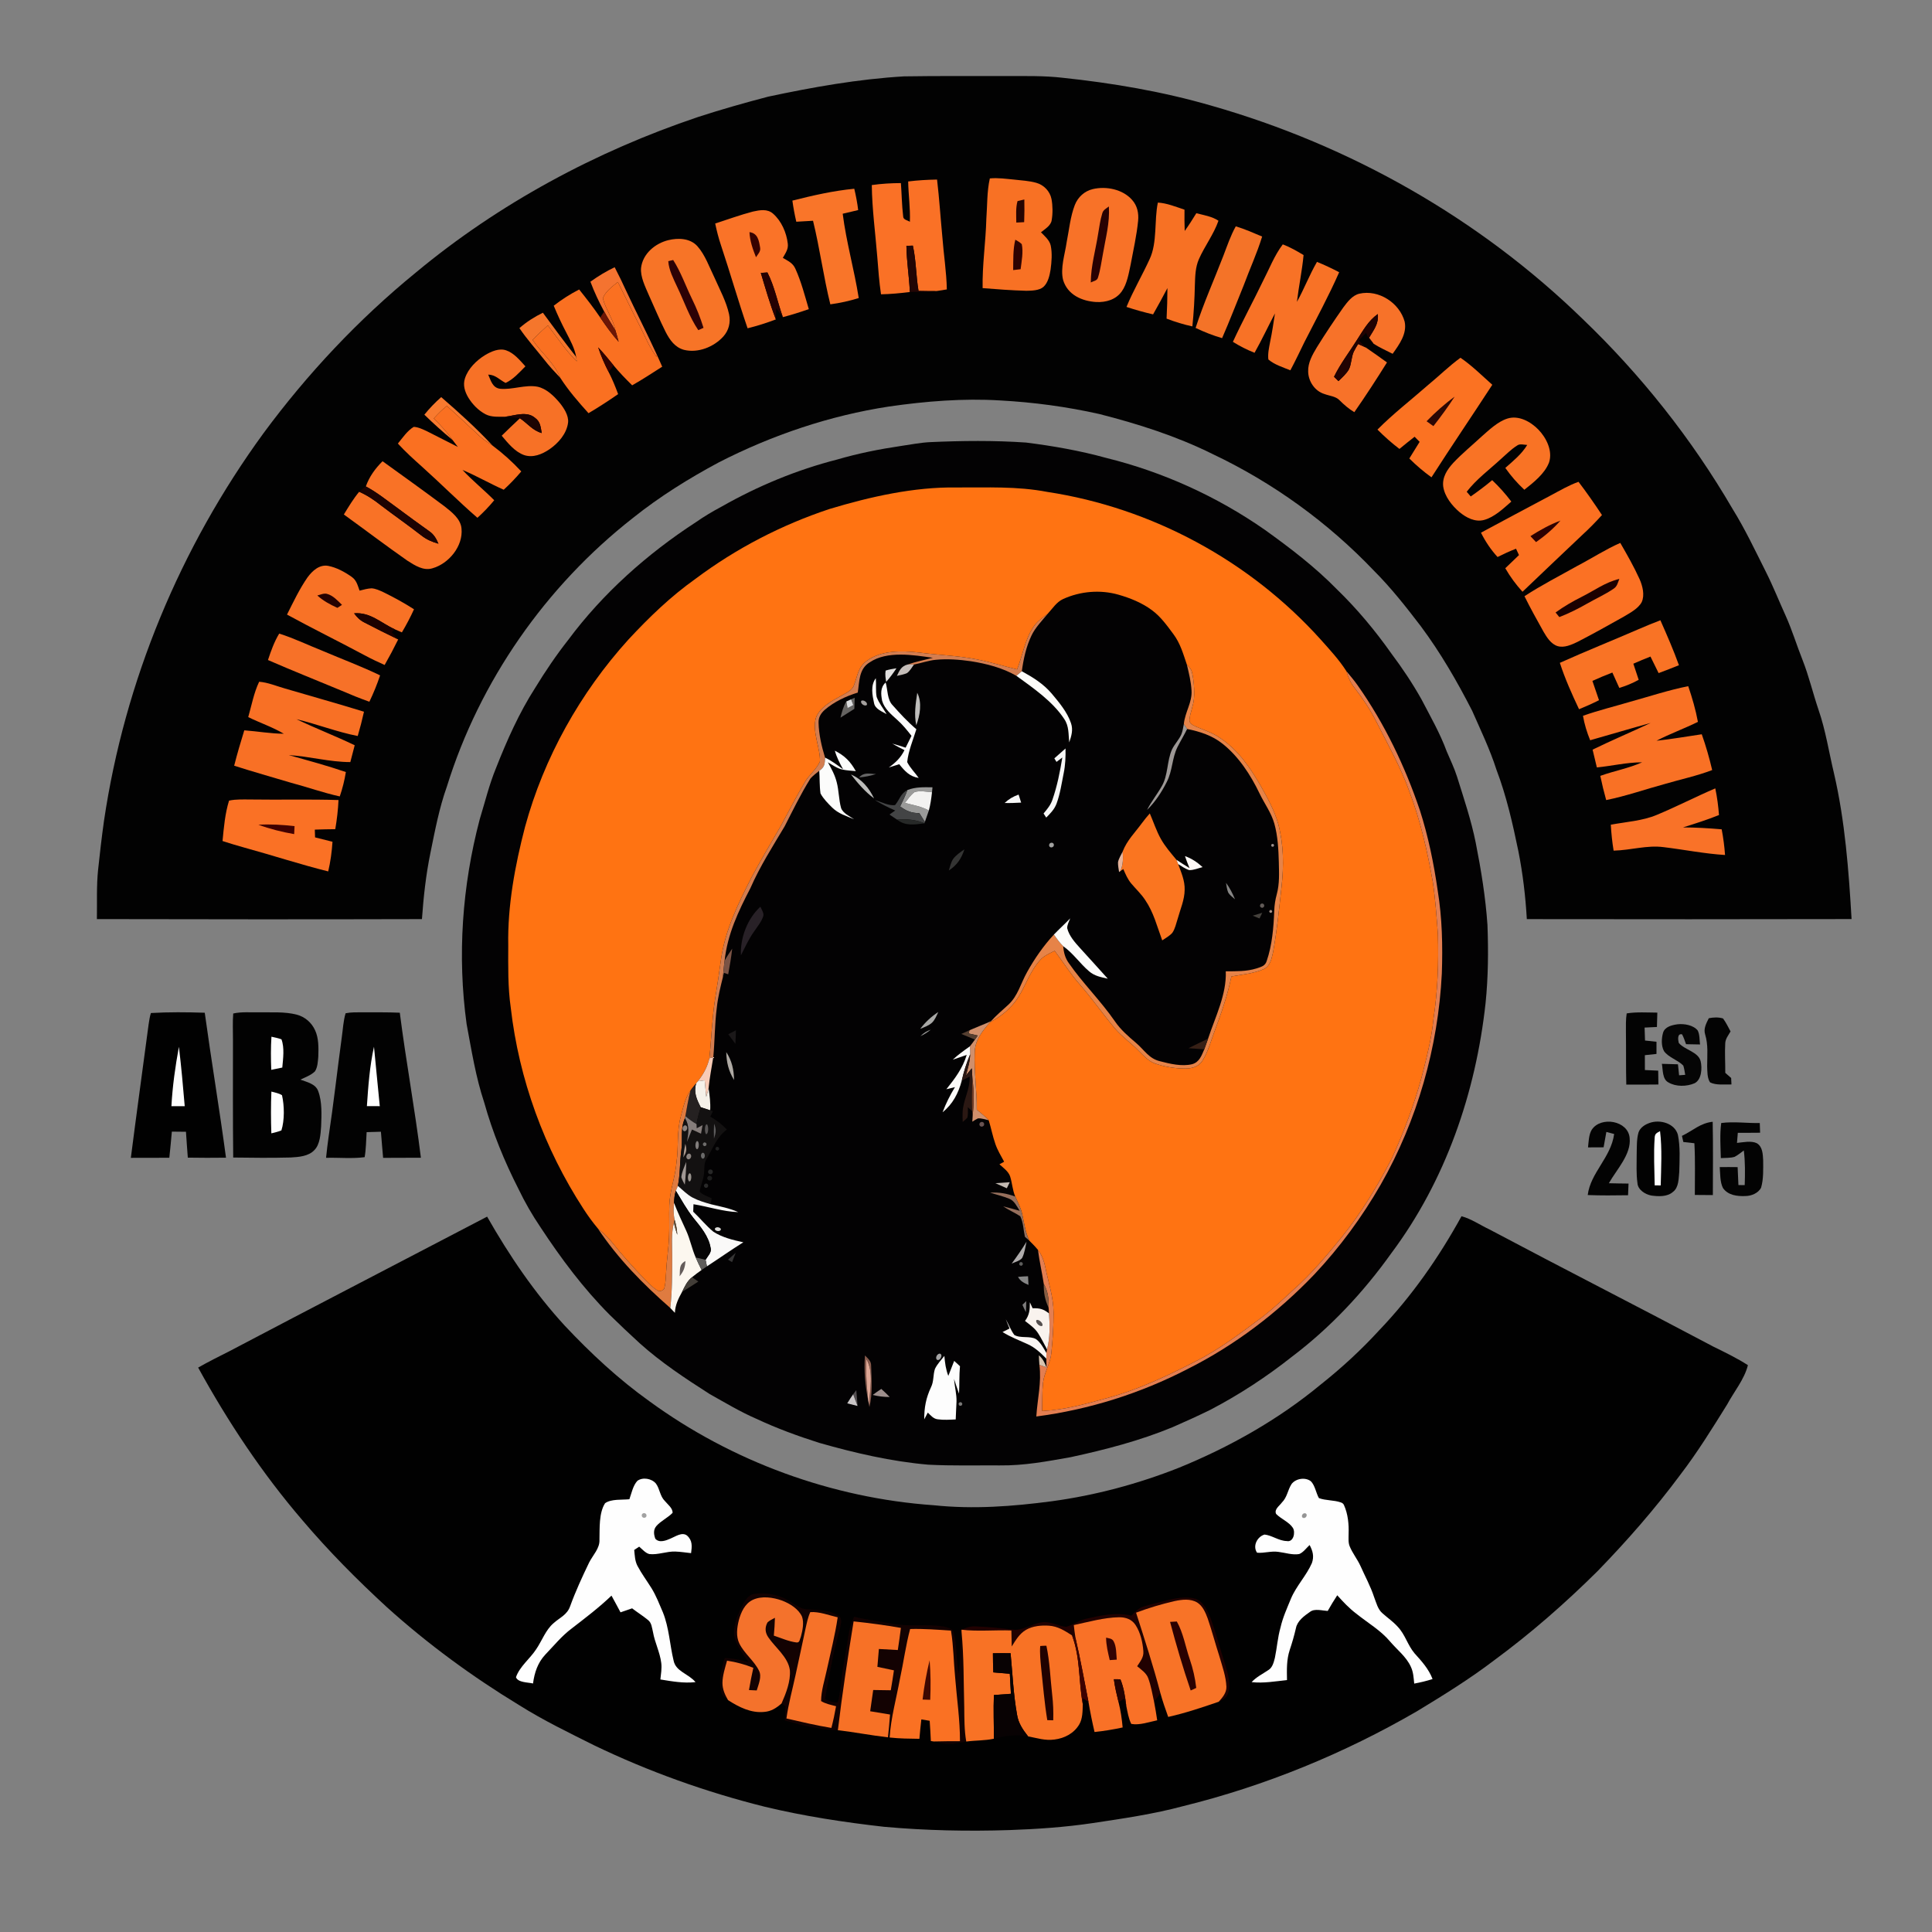 <svg version="1.2" xmlns="http://www.w3.org/2000/svg" viewBox="0 0 1024 1024" width="1024" height="1024">
	<rect x="0" y="0" width="1024" height="1024" fill="#808080" stroke="none"/>
	<style>
		.s0 { opacity: 0;fill: #ffffff } 
		.s1 { fill: #020202 } 
		.s2 { fill: #f87124 } 
		.s3 { fill: #fa7126 } 
		.s4 { fill: #f97529 } 
		.s5 { fill: #f87228 } 
		.s6 { fill: #250401 } 
		.s7 { fill: #f77124 } 
		.s8 { fill: #280102 } 
		.s9 { fill: #fa7328 } 
		.s10 { fill: #f47328 } 
		.s11 { fill: #360100 } 
		.s12 { fill: #f77427 } 
		.s13 { fill: #2c0201 } 
		.s14 { fill: #210504 } 
		.s15 { fill: #f87226 } 
		.s16 { fill: #2d0105 } 
		.s17 { fill: #f47330 } 
		.s18 { fill: #250002 } 
		.s19 { fill: #fa7021 } 
		.s20 { fill: #f77229 } 
		.s21 { fill: #6c1606 } 
		.s22 { fill: #f5762c } 
		.s23 { fill: #210202 } 
		.s24 { fill: #300100 } 
		.s25 { fill: #f77126 } 
		.s26 { fill: #fb7222 } 
		.s27 { fill: #2b0704 } 
		.s28 { fill: #f87a2f } 
		.s29 { fill: #1c0302 } 
		.s30 { fill: #f97325 } 
		.s31 { fill: #030203 } 
		.s32 { fill: #f97226 } 
		.s33 { fill: #fb7021 } 
		.s34 { fill: #1d0202 } 
		.s35 { fill: #ff7312 } 
		.s36 { fill: #2d0001 } 
		.s37 { fill: #fb7124 } 
		.s38 { fill: #1b0000 } 
		.s39 { fill: #260101 } 
		.s40 { fill: #1c0100 } 
		.s41 { fill: #d37d50 } 
		.s42 { fill: #f77128 } 
		.s43 { fill: #c5bdb9 } 
		.s44 { fill: #e68348 } 
		.s45 { fill: #e1dfde } 
		.s46 { fill: #fdfcf9 } 
		.s47 { fill: #e37e51 } 
		.s48 { fill: #fcfcfa } 
		.s49 { fill: #f87025 } 
		.s50 { fill: #fdfdfd } 
		.s51 { fill: #f97125 } 
		.s52 { fill: #bfbebc } 
		.s53 { fill: #656361 } 
		.s54 { fill: #dbdcdd } 
		.s55 { fill: #a4a09e } 
		.s56 { fill: #9d9896 } 
		.s57 { fill: #f7f7f7 } 
		.s58 { fill: #fcfcfb } 
		.s59 { fill: #666666 } 
		.s60 { fill: #bcbcba } 
		.s61 { fill: #883f14 } 
		.s62 { fill: #9a9a99 } 
		.s63 { fill: #f97228 } 
		.s64 { fill: #434445 } 
		.s65 { fill: #f3f2f1 } 
		.s66 { fill: #f8f8f8 } 
		.s67 { fill: #fa7125 } 
		.s68 { fill: #fa7520 } 
		.s69 { fill: #272928 } 
		.s70 { fill: #3f0000 } 
		.s71 { fill: #b6b6b4 } 
		.s72 { fill: #a2a2a1 } 
		.s73 { fill: #9c918e } 
		.s74 { fill: #343433 } 
		.s75 { fill: #e6b49c } 
		.s76 { fill: #fff9f6 } 
		.s77 { fill: #878685 } 
		.s78 { fill: #625b58 } 
		.s79 { fill: #282127 } 
		.s80 { fill: #a49086 } 
		.s81 { fill: #45413c } 
		.s82 { fill: #fdfcfa } 
		.s83 { fill: #7a5345 } 
		.s84 { fill: #a8a8a6 } 
		.s85 { fill: #010101 } 
		.s86 { fill: #030303 } 
		.s87 { fill: #d08f6b } 
		.s88 { fill: #050505 } 
		.s89 { fill: #1b1819 } 
		.s90 { fill: #9b9b99 } 
		.s91 { fill: #553f31 } 
		.s92 { fill: #fefefe } 
		.s93 { fill: #372016 } 
		.s94 { fill: #ffffff } 
		.s95 { fill: #fbfaf8 } 
		.s96 { fill: #afaaa4 } 
		.s97 { fill: #2b1813 } 
		.s98 { fill: #f8cbb6 } 
		.s99 { fill: #f5f1e9 } 
		.s100 { fill: #743e26 } 
		.s101 { fill: #252121 } 
		.s102 { fill: #df7b40 } 
		.s103 { fill: #131111 } 
		.s104 { fill: #867d7b } 
		.s105 { fill: #595656 } 
		.s106 { fill: #685352 } 
		.s107 { fill: #8d837e } 
		.s108 { fill: #5e5d5e } 
		.s109 { fill: #827e7d } 
		.s110 { fill: #6f6d6c } 
		.s111 { fill: #ab988d } 
		.s112 { fill: #202020 } 
		.s113 { fill: #6b6a6a } 
		.s114 { fill: #8c8480 } 
		.s115 { fill: #9f9793 } 
		.s116 { fill: #272727 } 
		.s117 { fill: #99938d } 
		.s118 { fill: #1d1d1d } 
		.s119 { fill: #292929 } 
		.s120 { fill: #c3bab2 } 
		.s121 { fill: #faf9f8 } 
		.s122 { fill: #060506 } 
		.s123 { fill: #966f5c } 
		.s124 { fill: #fcf7ef } 
		.s125 { fill: #65513a } 
		.s126 { fill: #dcdbd9 } 
		.s127 { fill: #afacac } 
		.s128 { fill: #363535 } 
		.s129 { fill: #5f5d5b } 
		.s130 { fill: #645c5a } 
		.s131 { fill: #5d5d5c } 
		.s132 { fill: #868686 } 
		.s133 { fill: #423d37 } 
		.s134 { fill: #865d43 } 
		.s135 { fill: #7e7d7d } 
		.s136 { fill: #f9f3ee } 
		.s137 { fill: #55504f } 
		.s138 { fill: #faf6f3 } 
		.s139 { fill: #a5a5a5 } 
		.s140 { fill: #875a4c } 
		.s141 { fill: #d7c3ae } 
		.s142 { fill: #dea795 } 
		.s143 { fill: #9e8f8c } 
		.s144 { fill: #534e50 } 
		.s145 { fill: #c9c5c6 } 
		.s146 { fill: #797876 } 
		.s147 { fill: #a2a2a2 } 
		.s148 { fill: #959595 } 
		.s149 { fill: #130202 } 
		.s150 { fill: #f4722c } 
		.s151 { fill: #210101 } 
		.s152 { fill: #f87327 } 
		.s153 { fill: #f67229 } 
		.s154 { fill: #f97127 } 
		.s155 { fill: #2a0001 } 
		.s156 { fill: #f87225 } 
		.s157 { fill: #fa7123 } 
		.s158 { fill: #3d0000 } 
		.s159 { fill: #320303 } 
		.s160 { fill: #210100 } 
		.s161 { fill: #080203 } 
		.s162 { fill: #3d0801 } 
		.s163 { fill: #250201 } 
	</style>
	<g id="Layer 1">
		<path class="s0" d="m486 28.19c20.67 0 41.34 0.03 62 0.01 10.11-0.1 20.46 1.38 30.53 2.5 57.53 7.42 113.51 25.61 164.51 53.25 18.49 9.94 36.29 21.44 53.39 33.61 54.44 39.62 100.51 90.53 134.13 148.88 9.97 17.03 18.19 34.77 26.24 52.76 6.91 16.35 12.43 33.16 17.91 50.02 2.3 7.64 3.9 15.44 5.88 23.08 3.78 13.18 5.86 26.53 7.88 40.06 2.05 13.49 3.71 27.02 4.47 40.65 1.23 22.51 1.38 45.14-0.27 67.63-4.76 65-23.07 128.92-53.48 186.57-25.91 48.92-60.29 93.46-101.23 130.75-25.12 22.81-52.57 43.03-81.9 60.11-54.81 32.01-116.05 52.82-179.02 60.84-39.91 4.91-80.34 5.19-120.27 0.23-65.36-7.94-128.88-29.75-185.4-63.51-23.77-14.33-46.44-30.4-67.44-48.55-14.33-12.66-28.32-25.65-41.12-39.89-15.73-17.15-30.07-35.6-43.2-54.8-14-20.45-25.96-41.98-36.65-64.33-13.81-29.75-25.05-60.76-32.32-92.77-5.07-20.44-8.22-41.38-10.57-62.29-1.18-9.44-0.83-18.47-0.91-28 0.03-18.34-0.07-36.67 0.04-55.01-0.03-6.52 0.79-12.93 1.58-19.39 2.48-19.63 5.5-39.32 10.31-58.53 4.99-21.19 11.69-42.02 19.65-62.28 1.83-5.07 3.84-10.06 6.12-14.94 3.19-6.83 5.99-13.79 9.53-20.45 5.63-11.25 11.18-22.47 17.83-33.17 16.85-28.3 36.62-54.88 58.82-79.2 17.65-19.63 37.46-37.46 58.15-53.83 64.31-50.53 141.71-84.01 222.58-96.26 13.92-1.95 28.17-3.87 42.23-3.75z"/>
		<path class="s1" d="m479.07 40.48c18.3-0.3 36.62-0.12 54.93-0.17 9.72 0.01 19.35-0.21 29.03 0.89 26.7 2.82 53.15 7.31 78.97 14.79 73.61 21 141.97 59.69 196.89 113.13 30.95 29.67 57.81 63.54 79.4 100.6 6.66 10.74 11.98 22.06 17.65 33.33 3.86 7.67 7.01 15.63 10.56 23.44 3.39 7.55 5.79 15.52 8.86 23.24 3.43 8.7 5.5 17.65 8.5 26.49 3.75 10.81 5.53 22.52 8.2 33.7 5.82 25.04 7.82 51.59 9.31 77.21-57.37 0.13-114.75 0.11-172.12 0.03-0.7-12.07-2.12-24.12-4.47-35.98-3.04-14.69-6.3-29.18-11.64-43.24-3.45-10.77-8.33-20.89-12.87-31.22-8.01-15.64-16.7-30.68-27.2-44.8-7.7-10.08-15.75-20.33-24.71-29.29-24.54-25.77-53.73-46.88-85.9-62.1-18.97-9.39-39.32-15.88-59.79-21.09-17.31-3.88-34.93-6.25-52.63-7.2-19.52-1.2-39.51 0.43-58.84 3.22-31.37 4.79-61.95 15.13-90.17 29.58-15.92 8.53-31.42 18.17-45.53 29.46-46.16 36.13-81.29 86.4-98.66 142.44-4.03 11.27-6.3 23.33-8.69 35.04-2.39 11.61-3.67 23.36-4.51 35.17-57.44 0.15-114.84 0.13-172.28-0.01 0.14-8.79-0.27-17.43 0.64-26.21 0.91-8.66 1.92-17.32 3.13-25.94 10.96-74.07 40.42-144.89 84.51-205.35 23.28-31.55 50.4-60.43 80.8-85.22 43.92-36.51 95.46-64.24 149.54-82.41 12.19-3.98 24.75-7.52 37.16-10.78 23.66-5.05 47.75-9.32 71.93-10.75z"/>
		<path class="s2" d="m524.63 94.57c4.28-0.44 8.8 0.25 13.07 0.64 3.8 0.43 7.82 0.63 11.5 1.67 4.03 1.11 7.29 4.45 8.11 8.58 0.67 3.54 0.72 7.71 0.1 11.26-0.4 2.87-3.61 4.71-5.68 6.4 1.95 1.98 4.57 4.2 5.17 7.01 0.86 4.14 0.49 8.61-0.07 12.76-0.49 3.1-1.37 6.98-3.78 9.17-2.26 1.95-6.17 2-9 2.06-7.75-0.2-15.51-0.79-23.24-1.41-0.23-12.24 1.65-24.43 1.97-36.7 0.53-7.09 0.28-14.5 1.85-21.44z"/>
		<path class="s3" d="m496.66 95.17c1.2 10.12 1.83 20.27 2.81 30.41 0.69 9.3 2.19 18.47 2.37 27.81-1.83 0.31-3.68 0.65-5.52 0.88-3.16 0.07-6.32-0.03-9.48-0.08-1.37-7.97-1.24-16.14-3.01-24.01q-1.7 0.01-3.41 0.12c0.1 8.17 1.45 16.31 1.82 24.48-5.09 0.61-10.16 1.12-15.29 1.21-0.97-6.57-1.45-13.17-1.97-19.79-1.01-12.68-2.77-25.38-2.91-38.11 5.12-0.73 10.24-1.03 15.42-1.05 0.44 5.85 0.5 11.76 1.2 17.57-0.01 1.94 2.24 2.05 3.56 2.95 0.29-7.17-0.77-14.2-0.9-21.38 5.09-0.64 10.19-0.92 15.31-1.01z"/>
		<path class="s4" d="m452.78 100.04c0.9 3.74 1.61 7.49 2.07 11.31q-4.1 0.96-8.2 1.93c1.89 15.03 6.14 29.72 8.5 44.69-4.98 1.56-9.88 2.63-15.06 3.33-3.63-14.63-5.57-29.64-9.17-44.29q-4.44 0.23-8.87 0.51c-0.86-3.71-1.56-7.42-2.07-11.19 10.76-2.72 21.73-5.23 32.8-6.29z"/>
		<path class="s5" d="m579.22 100.22c7.07-1.66 15.89 0.09 20.82 5.74 2.76 3.06 3.57 7.02 3.19 11.04-0.76 7.8-2.54 15.52-3.96 23.22-1.01 4.67-1.91 10.36-4.76 14.3-3.14 4.34-8.34 5.8-13.49 5.56-7.58-0.46-15.14-3.81-17.52-11.58-1.64-6.26 0.96-13.8 1.85-20.11 1.3-6.51 1.93-13.54 4.33-19.74 1.65-4.21 5.12-7.38 9.54-8.43z"/>
		<path class="s6" d="m539.31 106.58q1.78-0.48 3.61-0.85 0.14 6.02-0.09 12.02-2.08 0.1-4.17 0.22c-0.02-3.7-0.38-7.81 0.65-11.39z"/>
		<path class="s7" d="m613.69 107.38c4.76 0.24 9.61 2.27 14.12 3.75-0.04 3.77-0.04 7.53 0.11 11.29 2.19-3.05 4.2-6.21 6.16-9.41 3.83 1 8.44 1.72 11.73 3.99-2.46 7.12-7.33 13.47-10.37 20.36-1.89 4.36-1.97 8.93-2.13 13.6-0.16 7.36-0.56 14.72-1.33 22.04-4.69-1-9.2-2.41-13.67-4.12q0.43-8.1 0.45-16.19c-2.47 4.68-4.97 9.35-7.6 13.94-4.77-1.11-9.45-2.41-14.1-3.95 3.59-8.72 8.38-16.8 12.28-25.36 4.14-8.8 2.35-20.42 4.35-29.94z"/>
		<path class="s8" d="m587.73 109.42c0.53 8.83-1.71 16.57-3.16 25.17-0.81 4.13-1.31 8.41-2.58 12.42-0.43 1.84-2.41 1.91-3.86 2.7 0.09-8.88 2.53-17 3.89-25.68 0.63-3.63 1.09-7.39 2.19-10.9 0.47-1.91 2.08-2.57 3.52-3.71z"/>
		<path class="s9" d="m409.75 113.25c4.45 3.92 7.12 10.06 7.79 15.88 0.4 2.95-1.28 5.11-2.62 7.55 2.7 1.61 5.29 2.67 6.64 5.74 3.1 6.82 5 14.26 7.12 21.43-4.53 1.58-9.1 3.02-13.75 4.24-2.79-7.8-4.4-16.31-8.19-23.68q-1.75 0.1-3.49 0.25c2.5 8.28 4.84 16.56 7.99 24.62-4.93 1.89-9.87 3.44-15 4.72-5.02-14.61-9.26-29.49-14.15-44.15-1.26-3.73-2.21-7.54-3.02-11.39 6.63-2.14 13.22-4.55 19.96-6.32 3.64-0.79 7.65-1.6 10.72 1.11z"/>
		<path class="s10" d="m654.98 119.97c4.74 1.4 9.41 3.49 13.98 5.41-2.69 8.8-6.56 17.15-9.75 25.8-3.81 9.35-7.42 18.79-11.47 28.04-4.87-1.41-9.47-3.23-14.04-5.41 4.17-13.02 9.85-25.6 14.75-38.35 2.03-5.29 3.77-10.51 6.53-15.49z"/>
		<path class="s11" d="m397.23 123.03c4.43 0.57 5.03 4.5 5.65 8.19 0.41 2.11-1.17 3.46-2.19 5.11-1.73-4.34-3.23-8.59-3.46-13.3z"/>
		<path class="s12" d="m354.3 127.27c5.17-1.24 11.43-1.04 15.27 3.15 4.17 4.63 6.44 11.28 9.17 16.84 2.75 6.24 6.26 12.65 7.69 19.33 0.89 4.31-0.11 8.48-3.06 11.78-5.01 5.53-13.43 8.9-20.83 7.06-4.81-1.32-7.45-5.13-9.65-9.32-3.28-6.52-6.08-13.29-9.1-19.94-1.81-4.25-4.43-9.44-4.02-14.15 0.86-7.52 7.48-13.05 14.53-14.75z"/>
		<path class="s13" d="m538.14 127.05c1.24 0.67 2.4 1.36 3.42 2.35 0.89 4.23-0.09 9.03-0.61 13.29q-1.98 0.24-3.95 0.46c0.08-5.24-0.14-11.01 1.14-16.1z"/>
		<path class="s14" d="m480.42 130.3q1.71-0.11 3.41-0.12c1.77 7.87 1.64 16.04 3.01 24.01 3.16 0.05 6.32 0.15 9.48 0.08-4.71 0.79-9.37 0.21-14.08 0.51-0.37-8.17-1.72-16.31-1.82-24.48z"/>
		<path class="s15" d="m679.91 129.52c3.88 1.49 7.46 3.52 11.01 5.67-0.78 8.34-2.53 16.51-3.53 24.81 3.87-6.92 6.65-14.34 10.64-21.2 4.02 1.64 7.92 3.48 11.76 5.49-5.55 12.62-12.17 24.78-18.43 37.06-2.44 4.99-4.81 10.02-7.44 14.92-3.86-1.58-8.47-2.98-11.66-5.74-0.38-3.01 0.37-6.3 0.92-9.26 1.05-5.01 1.81-10.08 2.57-15.14-3.66 6.93-6.96 14.03-10.81 20.86-4.06-1.61-7.78-3.5-11.48-5.81 4.96-10.78 10.65-21.21 15.8-31.91 3.41-6.57 6.22-13.95 10.65-19.75z"/>
		<path class="s16" d="m354.2 138.43q1.29-0.35 2.6-0.62c4.03 6.26 6.6 13.7 9.91 20.48 2.48 5.05 4.51 10.1 6.17 15.47q-1.39 0.61-2.77 1.23c-4.85-7.19-7.45-15.18-11.19-22.92-1.94-4.24-4.43-8.94-4.72-13.64z"/>
		<path class="s17" d="m325.79 141.64q3.21 6.17 6.08 12.5c5.3 11.33 11.04 22.48 16.26 33.85l-0.11 1.18c-3.9-4.97-6.29-11.38-9.26-17.05-3.88-7.49-7.47-15.13-11.28-22.65-2.86 2.29-6.71 5.1-7.95 8.66 1.48 5.9 5.46 10.85 6.65 16.99-2.02-3.31-4.1-6.58-5.95-9.99-2.8-5.12-5.24-10.36-7.3-15.82 4.09-2.93 8.31-5.52 12.86-7.67z"/>
		<path class="s18" d="m406.74 144.41c3.79 7.37 5.4 15.88 8.19 23.68q-1.79-2.39-3.57-4.79-0.06 3-0.12 5.98c-3.15-8.06-5.49-16.34-7.99-24.62q1.74-0.15 3.49-0.25z"/>
		<path class="s19" d="m327.48 149.47c3.81 7.52 7.4 15.16 11.28 22.65 2.97 5.67 5.36 12.08 9.26 17.05l0.11-1.18c0.96 2.12 1.94 4.23 2.85 6.37-5.28 3.35-10.48 6.8-15.92 9.87-3.44-3.41-6.83-6.86-9.89-10.62-2.64-3.23-5.26-6.46-8.12-9.49 1.46 4.54 3.39 8.87 5.57 13.1 1.93 3.78 3.53 7.69 5 11.67-5.12 3.56-10.33 6.95-15.7 10.11-5.37-5.96-10.59-11.95-14.95-18.72-3.35-8.17-9.81-12.92-14.7-20.14q3.92-3.98 8.09-7.7c5.01 6.45 9.57 13.51 15.34 19.1q-0.14-1.17-0.32-2.35c-0.8-4.69-3.25-9-5.38-13.2-2.39-4.57-4.56-9.19-6.51-13.96 4.28-3.32 8.65-6.12 13.47-8.6 3.88 4.82 7.67 9.71 11.16 14.83 3.04 4.47 6.15 8.87 9.77 12.9-0.53-2.02-1.07-4.04-1.71-6.04-1.19-6.14-5.17-11.09-6.65-16.99 1.24-3.56 5.09-6.37 7.95-8.66z"/>
		<path class="s20" d="m720.48 155.66c10.22-2.34 21.32 4.87 24.02 14.83 1.34 6.43-2.87 12.1-6.37 17.03-3.39-1.77-7-3.29-10.17-5.42q-1.21-1.51-2.35-3.06c2.45-4.16 5.24-7.42 4.65-12.58-5.08 3.61-7.74 8.63-11.04 13.72-4.09 6.54-8.78 12.55-12.16 19.52q1.17 1.15 2.35 2.3c1.92-1.89 4.14-3.83 5.5-6.16 1.43-2.84 1.28-6.49 2.59-9.41 0.67-1.42 1.53-2.77 2.34-4.1 1.36 0.6 2.74 1.2 4.08 1.85q5.66 3.88 11.21 7.91c-5.54 8.89-11.31 17.77-17.31 26.37-2.96-1.77-5.44-3.92-7.87-6.35-1.92-2.06-5.41-2.3-8.01-3.29-5.04-1.52-8.5-6.7-8.58-11.87-0.18-4.75 2.29-8.99 4.64-12.93 4.42-7.12 9.14-14.19 13.97-21.05 2.16-2.89 4.79-6.45 8.51-7.31z"/>
		<path class="s21" d="m320.23 165.13c1.85 3.41 3.93 6.68 5.95 9.99 0.64 2 1.18 4.02 1.71 6.04-3.62-4.03-6.73-8.43-9.77-12.9q1.04-1.57 2.11-3.13z"/>
		<path class="s22" d="m287.74 165.75c5.78 7.9 11.6 15.73 17.64 23.44q0.18 1.18 0.32 2.35c-5.77-5.59-10.33-12.65-15.34-19.1q-4.17 3.72-8.09 7.7c4.89 7.22 11.35 11.97 14.7 20.14-2.95-3.16-5.92-6.27-8.56-9.7-4.4-5.55-9.14-10.79-13.12-16.68 3.89-3.35 7.84-5.9 12.45-8.15z"/>
		<path class="s23" d="m730.26 166.46c0.59 5.16-2.2 8.42-4.65 12.58q1.14 1.55 2.35 3.06c-2.15-1.4-2.93-3.46-3.91-5.71q-1.91 2.03-3.84 4.02c1.22 1.27 2.43 2.55 3.71 3.77-1.34-0.65-2.72-1.25-4.08-1.85-0.81 1.33-1.67 2.68-2.34 4.1-1.31 2.92-1.16 6.57-2.59 9.41-1.36 2.33-3.58 4.27-5.5 6.16q-1.17-1.15-2.35-2.3c3.38-6.97 8.07-12.98 12.16-19.52 3.3-5.09 5.96-10.11 11.04-13.72z"/>
		<path class="s24" d="m317.05 184.12c2.86 3.03 5.48 6.26 8.12 9.49q-1.28 1.8-2.55 3.61c-2.18-4.23-4.11-8.56-5.57-13.1z"/>
		<path class="s25" d="m268.27 185.69c4.15 1.39 7.34 5.35 10.21 8.48-3.1 3.1-6.47 6.98-10.52 8.79-3.26-1.69-5.26-4.3-9.2-4.42 1.41 3.16 2.26 7 6.31 7.52 6.25 0.65 13.49-2.33 19.8-1.1 4.71 0.99 8.72 4.9 11.71 8.47 2.27 2.79 4.88 6.74 4.52 10.48-0.71 5.93-5.17 11-9.94 14.26-3.89 2.62-8.64 4.6-13.35 3.04-4.95-1.74-8.61-6.39-11.9-10.27q4.76-4.69 9.66-9.25c4.04 2.73 6.63 6.44 11.56 7.84-0.59-3.2-0.7-6.04-3.58-8.08-4.38-3.73-10.71-1.17-15.76-0.58-3.37 0.01-7.3 0.32-10.38-1.27-3.8-1.96-6.96-5.24-9.19-8.85-1.86-3.15-2.97-6.65-1.77-10.26 1.68-5.19 6.17-9.55 10.73-12.33 3.19-1.87 7.38-3.77 11.09-2.47z"/>
		<path class="s26" d="m774.08 189.62c6.06 4.13 11.4 9.46 16.87 14.32-10.67 16.4-21.68 32.58-32.24 49.05-4.22-3.04-8.05-6.31-11.74-9.98q2.73-4.41 5.46-8.82-1.32-1.36-2.66-2.71-4.07 3.18-8.04 6.46c-4.14-3.14-7.97-6.58-11.65-10.25 8.41-8.48 17.95-15.82 26.91-23.7 5.75-4.71 11.07-10.01 17.09-14.37z"/>
		<path class="s27" d="m770.99 210.24c-3.51 5.38-7.28 10.57-11.26 15.62q-1.81-1.29-3.62-2.59c4.62-4.73 9.52-9.14 14.88-13.03z"/>
		<path class="s28" d="m233.85 210.48c9.4 8.13 18.72 16.55 27.19 25.67-2.24-1.48-4.5-2.86-6.5-4.67-5.87-5.46-11.71-10.98-17.69-16.33-2.57 1.96-4.77 4.27-6.95 6.65 3.67 3.55 7.04 7.28 10 11.45-5.2-4.31-10.15-8.74-14.98-13.46 2.74-3.39 5.66-6.42 8.93-9.31z"/>
		<path class="s19" d="m236.85 215.15c5.98 5.35 11.82 10.87 17.69 16.33 2 1.81 4.26 3.19 6.5 4.67 5.55 4.15 10.53 8.64 15.25 13.72-2.91 3.46-5.98 6.64-9.3 9.7-7.4-3.28-14.4-7.34-21.85-10.49 5.29 5.7 11.34 10.53 16.81 16.06-2.76 3.34-5.68 6.41-8.91 9.3-10.07-8.72-19.46-18.21-29.39-27.1-4.4-3.93-8.77-7.88-12.76-12.24 2.47-3.02 5.01-6.83 8.4-8.85 2.42 0.11 4.9 1.34 7.07 2.35q8.16 4.15 16.32 8.28-1.37-1.83-2.78-3.63c-2.96-4.17-6.33-7.9-10-11.45 2.18-2.38 4.38-4.69 6.95-6.65z"/>
		<path class="s29" d="m283.55 221.45c2.88 2.04 2.99 4.88 3.58 8.08-4.93-1.4-7.52-5.11-11.56-7.84q-3.88-0.63-7.78-0.82c5.05-0.59 11.38-3.15 15.76 0.58z"/>
		<path class="s30" d="m815.34 227.66c4.25 4.35 7.74 11.37 5.67 17.49-2.25 5.91-8.24 10.61-13.07 14.43-3.84-3.56-7.08-7.29-10.09-11.57 4.26-3.8 8.58-7.22 11.61-12.18-1.67-0.05-3.88-0.8-5.31 0.28-3.19 1.98-5.93 4.81-8.75 7.28-6.19 5.72-12.81 10.53-18.02 17.25q1.07 1.25 2.14 2.49c3.91-2.74 7.73-5.56 11.37-8.64 3.73 3.55 7.03 7.25 10.14 11.35-4.16 3.64-9.03 8.3-14.47 9.75-4.74 1.27-9.43-1.22-12.99-4.17-3.96-3.36-7.86-8.25-8.63-13.52-0.61-5.01 2.13-9.07 5.34-12.59 4.69-4.97 10.04-9.35 15.05-13.99 3.96-3.47 8.49-7.84 13.58-9.46 5.96-1.91 12.35 1.61 16.43 5.8z"/>
		<path class="s31" d="m492.96 234.34c16.88-0.76 34.01-0.94 50.86 0.22 14.26 1.8 28.61 4.31 42.47 8.14 29.99 7.39 58.63 20.39 83.98 38.03 13.53 9.71 26.68 19.72 38.35 31.65 10.74 10.42 20.28 21.88 28.91 34.1 5.77 7.72 11.13 15.71 15.85 24.13 4.75 9.13 9.86 17.98 13.42 27.68 1.89 4.47 4.01 8.78 5.48 13.44 3.62 11.6 7.5 23.02 9.89 34.96 2.84 14.35 5.21 28.89 6.21 43.5 0.53 13.81 0.41 27.73-1 41.49-5.2 47.54-21.22 94.18-50.03 132.66-14.64 20.53-32.28 39.37-52.4 54.6-13.58 10.75-28.18 20.34-43.55 28.34-6.55 3.21-13.22 6.24-19.91 9.16-17.29 7.15-35.74 11.95-54 15.89-12.6 2.24-24.64 4.52-37.47 4.37-12.69-0.08-25.43 0.28-38.1-0.39-19.49-1.7-38.93-6.2-57.72-11.57-11.33-3.59-22.5-7.69-33.27-12.73-8.66-3.74-16.6-8.57-24.82-13.15-12.94-8.29-25.6-16.62-37.07-26.92-5.39-4.91-10.71-9.96-15.92-15.07-13.97-14.03-25.77-29.86-36.63-46.37-4.41-6.52-8.27-13.21-11.68-20.31-7.48-14.67-13.73-29.94-18.16-45.81-4.53-13.62-6.69-27.49-9.33-41.55-5-36.26-2.38-73.26 6.95-108.63 2.84-9.25 5-18.33 8.68-27.25 5.72-14.53 12.22-29.15 20.67-42.31 5.38-8.79 11.16-17.37 17.54-25.47 18.35-24.69 41.91-45.65 67.65-62.38 4.41-3.07 8.97-5.78 13.71-8.31 19.16-10.88 39.81-19.46 61.17-24.91 11.08-3.25 22.4-5.5 33.81-7.19 5.2-0.76 10.31-1.77 15.46-2.04z"/>
		<path class="s32" d="m202.76 244.46c10.98 7.92 22.01 15.8 32.85 23.91 3.75 3 8.59 6.61 9 11.8 0.92 9.3-6.72 18.6-15.46 21.05-4.82 1.45-9.39-1.61-13.28-4.09-11.35-7.93-22.39-16.33-33.62-24.44 2.55-4.18 4.98-8.24 8.12-12.04 4.27 1.85 8.04 4.42 11.67 7.31 7.01 5.35 14.27 10.36 21.22 15.8 2.75 2.17 5.77 3.49 9.13 4.42-1.15-2.7-2.44-4.97-4.92-6.65-5.62-4.04-11.24-8.06-16.76-12.22-5.46-3.92-10.87-8.36-16.81-11.49 1.83-5.18 4.99-9.52 8.86-13.36z"/>
		<path class="s33" d="m836.65 255.37c4.35 5.71 8.47 11.62 12.43 17.61-3.34 3.71-6.82 7.23-10.5 10.61-10.58 9.99-21.1 20.02-31.62 30.06-3.55-3.9-6.49-7.9-9.13-12.47q3.64-3.47 7.26-6.97-0.78-1.68-1.57-3.38c-3.34 1.3-6.59 2.79-9.79 4.4-3.61-3.97-6.38-8.11-8.79-12.9 12.24-6.57 24.49-13.14 36.77-19.64 4.81-2.56 9.8-5.51 14.94-7.32z"/>
		<path class="s34" d="m193.9 257.82c5.94 3.13 11.35 7.57 16.81 11.49 5.52 4.16 11.14 8.18 16.76 12.22 2.48 1.68 3.77 3.95 4.92 6.65-3.36-0.93-6.38-2.25-9.13-4.42-6.95-5.44-14.21-10.45-21.22-15.8-3.63-2.89-7.4-5.46-11.67-7.31 1.11-1.03 2.3-1.95 3.53-2.83z"/>
		<path class="s35" d="m507 258.37c16.31 0.09 31.93-0.74 48.06 2.35 55.49 8.43 107.43 36.56 144.95 78.27 4.85 5.45 9.67 10.59 13.62 16.76 0.98 3.34 2.29 6.35 4.5 9.08 4.31 5.55 8.21 11.38 11.36 17.67 6.14 12.16 13.15 24.54 17.64 37.34 5.8 15.31 9.5 31.64 12.31 47.74 1.37 9.07 1.96 18.27 2.67 27.41 0.45 15.01-0.04 29.98-2.31 44.84-0.99 10.79-3.77 21.13-6.43 31.59-4.01 14.54-9.36 28.63-15.58 42.36-7.59 14.75-16.39 29.24-26.82 42.17-7.92 9.61-16.01 19.4-25.4 27.62-5.77 5.27-11.35 10.68-17.66 15.32-10.85 8.09-22.21 16.63-34.3 22.7-15.19 7.76-30.13 14.9-46.69 19.38-11.44 3.15-22.69 6.3-34.61 6.91 0.18-4.95-0.01-9.97 0.51-14.9 0.61-5.6 3.88-10.19 4.42-15.87 0.71-7.03 1.19-14.29 1.17-21.35-0.08-8.42-2.66-15.59-4.29-23.74-0.7-3.48-1.81-6.71-3.98-9.56-1.44-1.76-3.02-3.34-4.62-4.94-2.05-4.4-2.65-8.96-3.65-13.64-0.72-3.48-2.31-6.47-3.76-9.67-1.48-3.48-1.59-7.13-2.72-10.68-0.85-2.61-3.67-4.64-5.67-6.42q1.25-0.69 2.5-1.38c-1.65-3.02-3.55-6.18-4.66-9.43-1.42-4.08-2.24-8.39-3.51-12.54-1.96-2.08-4.13-3.83-6.35-5.62 0.1-10.09-1.46-20.14-1.09-30.2 0.12-6.73 3.96-11.26 8.1-16.1 3.86-2.09 7.45-4.44 10.46-7.67 7.6-7.14 9.23-18.35 16.88-26.11 1.95-1.75 4.61-2.92 6.95-4.1 4.51 5.96 8.33 12.18 13.27 17.77 6.56 7.47 12.24 15.75 18.63 23.32 3.74 4.42 8.35 7.54 12.37 11.65 2.82 2.77 5.19 5.61 9.02 7.01 4.95 1.73 10.5 2.62 15.74 2.65 3.66-0.03 7.11-0.82 9.22-4.06 3.15-4.89 4.66-10.97 6.74-16.38 3.46-9.3 6.7-18.62 8.67-28.37 5.61-1.03 11.79-1.56 17.04-3.84 3.56-1.48 4.25-5.66 5.04-8.98 2.12-11.47 3.23-23.15 4.51-34.74 1.25-11.26 1.15-22.37-1.78-33.38-2-6.97-5.63-13.62-9.17-19.91-5.75-9.94-11.86-18.97-21.54-25.5-4.02-2.84-8.48-4.2-12.93-6.11-1.53-0.78-3.42-1.42-3.41-3.46 0.33-3.92 2.15-7.59 2.43-11.56 0.29-4.5-0.06-9.41-1.08-13.81-0.4-1.73-1.54-2.75-2.7-3.99-1.96-5.76-3.46-11.25-7.15-16.19-3.39-4.56-6.74-9.27-11.35-12.66-5.2-3.89-11.54-6.46-17.76-8.23-9.66-2.76-20.21-1.84-29.34 2.3-3.51 1.61-5.59 5.04-8.15 7.8-2.9 2.25-5.76 4.1-7.77 7.28-4.25 6.42-5.61 14.98-8.45 22.23-7.17-1.76-14.29-3.94-21.53-5.35-10.07-2-20.27-2.22-30.49-3.61-9.12-1.03-20.01-1.24-27.75 4.48-4.49 3.25-4.76 7.75-6.6 12.54-0.88 3.13-4.39 4.42-6.95 5.96-4.83 2.61-11.46 6.19-13.33 11.7-2.12 7.29 2.55 16.38 2.12 23.12-1.7 4.07-5.76 7.04-7.98 10.91-4.54 7.6-8.56 15.55-12.8 23.32-5.14 8.87-10.37 17.7-15.23 26.72-7.23 14.13-14.38 28.64-16.5 44.55-0.88 6.7-1.92 13.36-3 20.03-1.66 10.53-1.95 21.17-3.07 31.73-1.03 4.55-3.23 8.6-6.14 12.21l-0.88 1.12c-1.04 1.25-2.07 2.44-3 3.78-2.82 3.9-3.94 9.29-5.17 13.91-2.16 8.04-1.06 15.73-2.22 24.09-0.65 7.9-3.62 15.06-3.83 22.96-0.2 5.35 0.12 10.7-0.12 16.05-0.2 6.38-1.26 12.65-1.55 19.02-0.23 3-0.18 6.28-1.11 9.15-0.72 0.78-2.27 1.55-3.27 0.88-2.78-1.58-5.13-4.13-7.37-6.4-5.81-6.16-11.61-12.47-16.85-19.12-2.23-2.84-4.92-5.18-7.66-7.51q-4.1-4.92-7.56-10.31c-20.78-31.94-34.21-68.75-38.54-106.63-1.59-11.02-1.35-22.01-1.33-33.1-0.41-20.98 3.62-42.46 8.89-62.72 10.01-36.74 29.22-71.04 54.75-99.25 10.99-11.84 22.49-22.94 35.7-32.31 21.46-16.06 45.53-28.53 70.97-36.96 21.5-6.48 44.76-11.74 67.3-11.39z"/>
		<path class="s36" d="m827.08 275.93c-3.85 4.37-8.18 8.07-12.94 11.4q-1.49-1.58-2.97-3.16c5.06-3.24 10.27-6.12 15.91-8.24z"/>
		<path class="s37" d="m858.78 287.75c3.63 6.28 7.26 12.64 10.25 19.25 1.57 3.58 2.81 8.43 1.1 12.15-1.83 3.42-6.16 5.68-9.39 7.63-8.13 4.57-16.29 9.14-24.59 13.41-3.13 1.5-7.06 3.32-10.57 2.27-3.54-1.1-5.68-4.59-7.46-7.6-3.47-6.22-6.96-12.46-10.12-18.85 8.98-5.89 18.62-10.78 27.97-16.05 7.7-4.02 14.87-8.71 22.81-12.21z"/>
		<path class="s15" d="m173.92 299.92c4.46 0.86 8.72 3.19 12.41 5.78 2.67 1.83 3.19 4.5 4.25 7.35 2.08-0.52 4.24-1.15 6.39-1.23 2.11 0.14 4.26 1.14 6.17 2.02 5.59 2.74 11.06 5.72 16.29 9.09-1.91 4.22-4.06 8.27-6.42 12.25q-1.89-0.8-3.77-1.65c-7.45-3.39-12.87-9.15-21.56-8.46 1.49 2.07 3.12 3.68 5.41 4.84q8.91 4.64 17.96 9-3.38 6.89-7.18 13.55c-3.49-1.56-6.94-3.18-10.3-4.99-13.75-7.36-27.76-14.25-41.45-21.73 3.36-6.67 6.62-13.6 10.89-19.74 2.55-3.45 6.24-6.89 10.91-6.08z"/>
		<path class="s38" d="m858.28 306.83c-0.83 2.06-1.11 4.01-3.13 5.27-4.45 3.02-9.46 5.26-14.13 7.93-4.71 2.69-9.49 5.09-14.55 7.04q-0.99-1.22-1.98-2.45c4.41-3.17 8.99-5.86 13.84-8.28 6.86-3.42 12.38-7.67 19.95-9.51z"/>
		<path class="s39" d="m173.24 314.74c3.24 0.83 5.72 3.59 8.03 5.86q-1.23 0.79-2.45 1.58c-3.85-1.75-7.47-3.71-10.64-6.56 1.54-0.38 3.47-1.3 5.06-0.88z"/>
		<path class="s40" d="m187.68 325.07c8.69-0.69 14.11 5.07 21.56 8.46q-0.81 0.75-1.63 1.52 1.73 1.92 3.44 3.86-9.05-4.36-17.96-9c-2.29-1.16-3.92-2.77-5.41-4.84z"/>
		<path class="s41" d="m555.32 325.29c-2.96 3.63-6.53 7.25-8.55 11.44-2.9 6-4.28 12.48-5.19 19.05q-1.44 1.2-2.89 2.41c-7.3-4.23-15.81-6.41-24.09-7.72-6.12-0.88-12.43-1.36-18.59-0.77-4.02 0.39-7.67 1.75-11.58 2.51q-1.67 0-3.34-0.01c4.38-1.52 8.76-2.35 13.35-3.55-10.32-1.5-24.23-3.8-33.41 2.36-5.87 3.49-5.46 10.11-6.4 16.07-6.34 1.98-12.37 4.77-17.46 9.12-2.04 1.78-3.4 3.99-3.32 6.79 0.13 6.22 1.63 12.63 3.45 18.56-0.11 3.34-0.21 5.04-3.05 6.96-1.54 1.24-3.19 2.47-4.53 3.92l-0.24 0.29c-5.11 8.18-9.21 16.7-13.58 25.22-6.41 10.78-13.14 21.27-18.18 32.81-6.44 12.4-12.13 24.34-13.67 38.46-0.41 2.91-0.55 5.83-0.91 8.74-1.33 5.31-2.62 10.6-3.21 16.06-1.15 8.75-1.05 17.57-1.87 26.33q-1.04 0.27-2.07 0.56c1.12-10.56 1.41-21.2 3.07-31.73 1.08-6.67 2.12-13.33 3-20.03 2.12-15.91 9.27-30.42 16.5-44.55 4.86-9.02 10.09-17.85 15.23-26.72 4.24-7.77 8.26-15.72 12.8-23.32 2.22-3.87 6.28-6.84 7.98-10.91 0.43-6.74-4.24-15.83-2.12-23.12 1.87-5.51 8.5-9.09 13.33-11.7 2.56-1.54 6.07-2.83 6.95-5.96 1.84-4.79 2.11-9.29 6.6-12.54 7.74-5.72 18.63-5.51 27.75-4.48 10.22 1.39 20.42 1.61 30.49 3.61 7.24 1.41 14.36 3.59 21.53 5.35 2.84-7.25 4.2-15.81 8.45-22.23 2.01-3.18 4.87-5.03 7.77-7.28z"/>
		<path class="s30" d="m880.04 328.75c3.47 7.85 6.94 15.75 9.83 23.83q-5.35 2.16-10.77 4.18-2.15-4.38-4.32-8.77-4.57 1.8-9.07 3.79 1.41 4.27 2.83 8.54c-3.32 1.82-6.65 3.19-10.27 4.3q-1.85-4.08-3.69-8.16-5.35 2.05-10.57 4.44 1.75 5.11 3.49 10.22c-3.46 1.76-6.99 3.33-10.58 4.78-3.78-8.01-7.44-16.15-10.17-24.58 13.8-6.21 27.87-11.84 41.76-17.86 3.8-1.66 7.66-3.21 11.53-4.71z"/>
		<path class="s42" d="m147.98 335.82c7.86 2.46 15.37 6.13 23.03 9.16 10.14 4.33 20.52 8.18 30.45 12.98-1.61 4.8-3.48 9.4-5.68 13.97-5.01-1.77-9.92-3.76-14.8-5.87-12.98-5.41-26.06-10.6-38.95-16.23 1.61-4.86 3.28-9.59 5.95-14.01z"/>
		<path class="s43" d="m481.09 352.2q1.67 0.01 3.34 0.01c-1.12 1.51-2.15 3.48-3.72 4.56-1.68 0.73-3.57 1.05-5.34 1.46 1.36-2.86 2.37-5.23 5.72-6.03z"/>
		<path class="s44" d="m631.77 356.26c1.02 4.4 1.37 9.31 1.08 13.81-0.28 3.97-2.1 7.64-2.43 11.56-0.01 2.04 1.88 2.68 3.41 3.46 4.45 1.91 8.91 3.27 12.93 6.11 9.68 6.53 15.79 15.56 21.54 25.5 3.54 6.29 7.17 12.94 9.17 19.91 2.93 11.01 3.03 22.12 1.78 33.38-1.28 11.59-2.39 23.27-4.51 34.74-0.79 3.32-1.48 7.5-5.04 8.98-5.25 2.28-11.43 2.81-17.04 3.84-1.97 9.75-5.21 19.07-8.67 28.37-2.08 5.41-3.59 11.49-6.74 16.38-2.11 3.24-5.56 4.03-9.22 4.06-5.24-0.03-10.79-0.92-15.74-2.65-3.83-1.4-6.2-4.24-9.02-7.01-4.02-4.11-8.63-7.23-12.37-11.65-6.39-7.57-12.07-15.85-18.63-23.32-4.94-5.59-8.76-11.81-13.27-17.77-2.34 1.18-5 2.35-6.95 4.1-7.65 7.76-9.28 18.97-16.88 26.11-3.01 3.23-6.6 5.58-10.46 7.67l0.54-0.59c2.86-3.17 6.12-5.88 9.25-8.77 5.04-4.7 6.51-11.22 9.83-17.15 3.97-7.15 8.7-13.99 14.26-19.99 1.52 2.18 3.03 4.3 4.94 6.17 0.26 3.29 1.01 6.26 2.97 8.96 7.42 10.72 16.89 19.93 24.33 30.72 3.11 4.59 7.19 8.08 11.37 11.64 4.25 3.6 6.69 8.15 12.39 9.59 5.37 1.4 11.78 2.97 17.26 1.63 3.88-1.09 5.01-4.58 6.46-7.9q1.06-2.81 2.02-5.66c3.81-11.57 9.86-23.44 9.36-35.66 5.66-0.06 10.9 0.14 16.38-1.56 2.3-0.8 4.49-1.24 5.29-3.85 2.89-8.39 3.69-17.78 4.02-26.61 0.09-3.03 0.55-5.89 1.34-8.82 1.53-5.71 1.21-11.16 1.09-17-0.18-6.74-0.54-13.91-2.37-20.43-1.72-6.01-5.17-10.42-7.9-16.12-4.65-9.71-11.12-19.61-19.66-26.32-5.49-4.34-11.9-6.37-18.67-7.76q-0.88-1.28-1.75-2.57c0.62-6.39 4.51-11.55 4.08-17.8-0.25-4.61-1.38-9.24-2.47-13.72 1.16 1.24 2.3 2.26 2.7 3.99z"/>
		<path class="s45" d="m475.14 354.2c-1.65 2.53-3.45 4.96-5.45 7.22-0.33-2.02-0.65-3.97-0.29-6 1.9-0.62 3.78-0.9 5.74-1.22z"/>
		<path class="s46" d="m541.58 355.78c5.88 3.21 11.43 6.64 15.81 11.8 3.92 4.66 8.3 9.88 10.26 15.71 1.23 3.6 0.22 6.77-0.93 10.19-0.5-4.49-0.03-8.59-2.71-12.48-6.1-9.24-16.4-16.35-25.32-22.81q1.45-1.2 2.89-2.41z"/>
		<path class="s47" d="m713.63 355.75c2.06 2.5 4.17 4.94 6.02 7.6 14.19 20.16 25.02 42.78 32.91 66.09 4.45 13.84 7.39 28.24 9.46 42.61 2.37 14.62 2.68 29.19 2.18 43.96-1.95 39.11-12.98 77.8-32.39 111.84-9.88 17.19-21.66 33.25-35.26 47.69-19.36 20.22-41.95 37.43-67 50.02-25.08 12.97-52.27 21.56-80.28 25.21 0.59-9.49 2.84-17.88 1.63-27.41q1.89 0.7 3.78 1.41-0.1-2.32-0.11-4.66 0-1.5 0.04-3.01 0.17-0.94 0.35-1.88c1.62-6.32 1.49-12.65 1.05-19.1q-0.11-1.48-0.23-2.96c0.15-4.82-0.24-8.45-2.56-12.69-0.93-6.02-2.29-11.97-3.08-18.01 2.17 2.85 3.28 6.08 3.98 9.56 1.63 8.15 4.21 15.32 4.29 23.74 0.02 7.06-0.46 14.32-1.17 21.35-0.54 5.68-3.81 10.27-4.42 15.87-0.52 4.93-0.33 9.95-0.51 14.9 11.92-0.61 23.17-3.76 34.61-6.91 16.56-4.48 31.5-11.62 46.69-19.38 12.09-6.07 23.45-14.61 34.3-22.7 6.31-4.64 11.89-10.05 17.66-15.32 9.39-8.22 17.48-18.01 25.4-27.62 10.43-12.93 19.23-27.42 26.82-42.17 6.22-13.73 11.57-27.82 15.58-42.36 2.66-10.46 5.44-20.8 6.43-31.59 2.27-14.86 2.76-29.83 2.31-44.84-0.71-9.14-1.3-18.34-2.67-27.41-2.81-16.1-6.51-32.43-12.31-47.74-4.49-12.8-11.5-25.18-17.64-37.34-3.15-6.29-7.05-12.12-11.36-17.67-2.21-2.73-3.52-5.74-4.5-9.08z"/>
		<path class="s48" d="m464.19 359.46c0.31 3.28-0.17 6.72 0.46 9.95 1.18 3.24 3.55 6.11 5.27 9.1-2.42-1.42-6.02-2.69-6.64-5.76-0.94-4.36-1.97-9.43 0.91-13.29z"/>
		<path class="s49" d="m137.36 361.34c4.62 0.35 9.23 2.32 13.68 3.58 13.95 4.12 27.98 8 41.88 12.3q-1.44 6.49-3.32 12.88c-11.02-2.15-21.54-6.3-32.47-8.91 10.17 4.88 20.72 8.92 30.87 13.81q-1.19 4.45-2.32 8.92c-11.08-0.01-21.59-3.04-32.62-3.7 10.14 2.83 20.29 5.57 30.26 8.98-0.72 4.45-1.77 8.65-3.23 12.92-8.8-1.94-17.24-4.97-25.94-7.27-10.02-2.97-20.08-5.82-30.03-9.01 1.58-6.31 3.45-12.53 5.36-18.75 7.02 0.51 13.89 1.77 20.95 1.81-6.05-3.59-12.56-5.71-18.86-8.82 1.78-6.21 2.99-12.9 5.79-18.74z"/>
		<path class="s50" d="m469.42 361.72c1.12 3.89 0.78 9.16 3.72 12.1 3.92 4.44 8.03 8.86 12.55 12.69-1.74 5.67-4.25 11.5-4.86 17.41 1.51 3.06 4.15 5.6 6.11 8.4-4.87-0.75-7.4-3.65-10.33-7.27q-2.76 0.86-5.53 1.74c3.61-2.57 6.32-5.18 8.31-9.2-2.18-1.11-4.36-2.22-6.48-3.46 2.4 0.62 4.74 1.39 7.09 2.16q1.53-3.15 3.1-6.28c-2.34-3.02-4.72-5.96-7.59-8.5-3.17-2.89-6.7-5.76-7.96-10.05-0.67-3.57-1.05-7.05 1.87-9.74z"/>
		<path class="s51" d="m894.8 363.69c2.11 6.21 3.94 12.47 5.13 18.92-7.22 3.57-14.8 6.28-21.95 10 8.03-0.85 16-2.27 23.99-3.43 2.21 6.25 4.02 12.51 5.52 18.97-8.18 3.13-16.64 4.89-25.02 7.36-10.38 2.81-20.63 6.43-31.16 8.55q-1.78-6.37-3.12-12.83c7.41-2.67 15-3.98 22.17-7.19-8.18 0.01-15.9 1.92-23.99 2.72q-1.14-4.71-2.26-9.43c10.15-4.96 20.55-9.35 30.77-14.15-10.72 2.96-21.37 6.14-32.06 9.17-1.73-4.23-3.02-8.45-3.81-12.96 8.21-2.9 16.64-4.95 24.98-7.42 10.24-2.83 20.39-6.21 30.81-8.28z"/>
		<path class="s52" d="m486.16 367.19c2.65 5.19 1.46 12.02-0.52 17.24-1.24-5.84-0.33-11.44 0.52-17.24z"/>
		<path class="s53" d="m453 369.84q-0.09 2.93-0.18 5.86c-2.45 1.55-4.89 3.13-7.35 4.67 0.75-3 1.48-5.91 3.11-8.58q0.32 1.75 0.65 3.5 1.53-0.78 3.03-1.59-0.54-1.54-1.16-3.04 0.95-0.42 1.9-0.82z"/>
		<path class="s54" d="m451.1 370.66q0.62 1.5 1.16 3.04-1.5 0.81-3.03 1.59-0.33-1.75-0.65-3.5 1.25-0.59 2.52-1.13z"/>
		<path class="s55" d="m456.5 371.48c1.07-0.85 3.67 0.91 2.89 2.21-1.11 0.9-3.64-0.88-2.89-2.21z"/>
		<path class="s56" d="m627.46 383.79q0.87 1.29 1.75 2.57c-1.58 3.27-3.5 6.36-5.13 9.61-2.95 6-2.56 12.45-5.66 18.48-2.72 5.37-6.13 10.62-10.46 14.82 2.25-4.42 5.36-8.25 7.79-12.55 3.42-5.81 2.68-13.36 5.45-19.53 1.33-2.76 3.71-5.15 4.93-7.94 0.69-1.71 0.99-3.65 1.33-5.46z"/>
		<path class="s57" d="m564.75 396.7c0.09 4.4-0.08 8.76-0.97 13.08-1.08 5.39-1.89 11.04-3.8 16.2-1.15 3.03-3.24 5.11-5.46 7.36q-0.7-1.08-1.41-2.18c1.9-2.27 3.74-4.44 4.7-7.3 2.51-7.19 4.02-14.85 5.24-22.36q-1.53 1.17-3.08 2.32-0.58-0.94-1.15-1.87 2.99-2.6 5.93-5.25z"/>
		<path class="s58" d="m442.49 397.88c5.32 2.73 8.2 5.67 11.12 10.84-2.4-0.23-4.87-0.34-7.22-0.86-2.67-0.6-5.23-2.43-7.58-3.81 1.87 3.39 3.68 6.66 4.64 10.44 1.2 4.5 1.1 9.28 2.33 13.74 0.91 2.75 4.6 4.44 6.88 5.97-4.25-1.76-8.26-2.9-11.63-6.21-2.23-2.24-4.65-4.63-6.14-7.44-0.57-3.94-0.39-8.05-0.64-12.04 2.84-1.92 2.94-3.62 3.05-6.96 3.52 1.64 6.46 3.95 9.59 6.2-1.8-3.17-3.42-6.34-4.4-9.87z"/>
		<path class="s59" d="m464.32 410.26c-2.96 0.97-5.86 1.52-8.97 1.8 2.65-2.98 5.47-1.87 8.97-1.8z"/>
		<path class="s60" d="m451.04 410.5c5.81 2.48 9.55 7.13 12.24 12.68-4.71-3.43-8.67-8.1-12.24-12.68z"/>
		<path class="s61" d="m429.72 412.43l-0.24 0.29z"/>
		<path class="s62" d="m494.24 417.29q-0.12 1.31-0.26 2.61c-2.92-0.25-6.44-1-9.25-0.07-2.05 1.44-3.55 3.79-5.1 5.72 4.38 1.18 8.65 1.8 12.67 4.05-0.66 2.03-1.43 4.02-2.1 6.04q-1.4-2.32-2.88-4.6c-4.34-0.19-6.71-1.02-10.23-3.62 1.41-2.83 2.76-5.7 3.85-8.68 4.36-1.7 8.72-1.51 13.3-1.45z"/>
		<path class="s63" d="m909.14 417.86c0.98 4.68 1.6 9.36 1.96 14.13-6.26 2.52-12.67 4.55-19.09 6.56 6.86 0.01 13.68 0.42 20.52 1.01 0.86 4.52 1.45 9.01 1.78 13.61-10.97-0.68-21.63-2.85-32.51-4.16-8.91-1.18-17.32 1.63-26.55 1.85-0.75-4.56-1.22-9.13-1.49-13.75 7.95-1.48 16.82-2.04 24.22-5.14 10.54-4.36 20.68-9.64 31.16-14.11z"/>
		<path class="s64" d="m480.94 418.74c-1.09 2.98-2.44 5.85-3.85 8.68 3.52 2.6 5.89 3.43 10.23 3.62q1.49 2.28 2.88 4.6l-0.19 0.74c-4.76-2.03-9.43-2.34-14.55-1.95q-2.03-1.33-4.03-2.7 1.52-1.07 3.05-2.14c-3.74-1.6-7.27-3.42-10.75-5.52 3.2 0.89 7.41 3.19 10.7 2.63 2.38-2.88 2.9-6.13 6.51-7.96z"/>
		<path class="s65" d="m484.73 419.83c2.81-0.93 6.33-0.18 9.25 0.07-0.37 3.29-0.79 6.5-1.68 9.7-4.02-2.25-8.29-2.87-12.67-4.05 1.55-1.93 3.05-4.28 5.1-5.72z"/>
		<path class="s66" d="m539.88 421.14c0.48 1.41 0.91 2.84 1.35 4.26-2.92 0.15-5.83 0.3-8.76 0.2 2.27-2.12 4.5-3.41 7.41-4.46z"/>
		<path class="s67" d="m121.4 424.35c3.72-0.83 7.8-0.6 11.6-0.6 15.47 0.24 30.96-0.21 46.42 0.29-0.24 5.19-0.84 10.31-1.72 15.44q-5.43 0.04-10.84 0.24 0.07 2.05 0.13 4.11 4.62 1.15 9.24 2.32c-0.35 5.34-1.05 10.5-2.27 15.72-14.87-3.71-29.47-8.52-44.26-12.57-3.94-1.08-7.86-2.29-11.75-3.54 0.68-7.12 1.32-14.56 3.45-21.41z"/>
		<path class="s68" d="m609.42 431.12c1.93 4.47 3.52 9.38 5.9 13.59 2.24 3.99 5.32 7.49 8.23 11.02q0.47 1.12 0.9 2.26c1.63 4.43 3.6 8.84 3.44 13.65-0.04 5.26-2.3 10.26-3.72 15.41-0.8 2.43-1.35 5.29-2.84 7.4-1.46 1.61-3.53 2.76-5.33 3.97-2.77-7.46-4.49-14.73-9.03-21.4-2.12-3.22-4.86-5.76-7.33-8.67-1.98-2.34-3.05-4.97-4.27-7.74q-0.77 0.54-1.53 1.08c1.46-3.36 1.5-6.75 1.19-10.34 2.28-5.96 6.54-10.05 10.22-15.09 1.33-1.77 2.69-3.5 4.17-5.14z"/>
		<path class="s69" d="m475.46 434.43c5.12-0.39 9.79-0.08 14.55 1.95-5.33 0.63-9.96 1.6-14.55-1.95z"/>
		<path class="s70" d="m136.95 437.13c6.42-0.38 12.79 0.02 19.17 0.74q-0.11 2.11-0.21 4.23c-6.49-1.12-12.77-2.71-18.96-4.97z"/>
		<path class="s71" d="m651.22 437.25q0.75 0.75 0 0z"/>
		<path class="s72" d="m556.25 447.22c1.11-1.28 2.96-0.21 2.13 1.36-1.11 1.3-2.97 0.23-2.13-1.36z"/>
		<path class="s73" d="m674.1 447.33h0.83l0.4 0.73-0.42 0.71-0.82-0.01-0.4-0.72z"/>
		<path class="s74" d="m511.17 450.17c-1.71 5.04-3.79 8.23-8.27 11.21 0.62-2.03 1.12-4.39 2.32-6.17 1.52-2.03 3.88-3.6 5.95-5.04z"/>
		<path class="s75" d="m595.03 451.35c0.31 3.59 0.27 6.98-1.19 10.34l-0.7 0.52c-0.25-1.7-0.62-3.46-0.58-5.18 0.36-1.98 1.62-3.86 2.47-5.68z"/>
		<path class="s76" d="m628.06 453.76c3.58 1.25 6.56 3.3 9.34 5.83-2.26 0.56-4.74 1.66-7.09 1.58-2.09-0.65-4-2.04-5.86-3.18q-0.43-1.14-0.9-2.26c2.26 1.53 4.61 2.94 6.93 4.39-0.88-2.09-1.72-4.2-2.42-6.36z"/>
		<path class="s77" d="m649.82 467.92c1.98 2.69 3.5 5.64 4.76 8.73-1.23-1.08-2.72-2.15-3.6-3.55-0.67-1.62-0.88-3.47-1.16-5.18z"/>
		<path class="s78" d="m668.13 479.19c1.79-1.21 2.92 1.56 0.82 1.99q-1.7-0.45-0.82-1.99z"/>
		<path class="s79" d="m403.01 480.57c0.61 1.44 2.07 3.46 1.52 5.07-0.92 2.89-3.14 5.55-4.83 8.05-2.87 3.99-4.77 8.31-7 12.66-0.39-9.35 3.41-19.38 10.31-25.78z"/>
		<path class="s80" d="m673.08 482.37l0.82-0.02 0.43 0.71-0.4 0.73-0.82 0.01-0.43-0.71z"/>
		<path class="s81" d="m669.02 483.8q-0.73 1.51-1.46 3.01-1.81-0.74-3.61-1.48 2.54-0.76 5.07-1.53z"/>
		<path class="s82" d="m567.22 486.75c-0.58 1.64-1.66 3.47-1.58 5.22 1.02 4.12 4.06 7.48 6.83 10.55 4.94 5.36 9.77 10.82 14.68 16.21-3.64-0.83-7-1.39-9.92-3.93-4.89-4.16-8.38-9.53-13.7-13.29-1.91-1.87-3.42-3.99-4.94-6.17 2.8-2.94 5.83-5.64 8.63-8.59z"/>
		<path class="s83" d="m388.08 502.81c-0.5 4.57-1.29 9.08-2.12 13.59q-1.11-0.39-2.23-0.77-0.3 1.15-0.59 2.32c0.36-2.91 0.5-5.83 0.91-8.74 1.22-2.22 2.61-4.3 4.03-6.4z"/>
		<path class="s84" d="m497.31 536.38c-0.88 1.89-1.78 4.16-3.29 5.63-1.68 1.57-4.18 2.44-6.28 3.3 2.75-3.6 5.8-6.43 9.57-8.93z"/>
		<path class="s85" d="m79.98 536.93c9.44-0.56 19.08-0.46 28.54-0.16 3.52 25.64 7.83 51.18 11.26 76.83-6.74 0.06-13.5 0.11-20.24-0.03-0.32-4.57-0.7-9.13-0.98-13.71q-3.74-0.06-7.48-0.08c-0.43 4.62-0.82 9.25-1.34 13.86q-10.2 0.02-20.39 0.04c3.02-23.58 6.28-47.13 9.41-70.69 0.3-2.02 0.61-4.11 1.22-6.06z"/>
		<path class="s1" d="m123.61 537.18c4.29-0.98 9-0.55 13.39-0.62 6.57 0.11 13.96-0.46 20.32 1.24 4.3 1.13 7.84 4.2 9.67 8.24 1.98 4.19 1.87 9.44 1.71 13.98-0.21 2.51-0.35 5.69-1.78 7.84-2.04 2.03-5.13 3.11-7.69 4.37 3.38 1.29 8.04 2.2 9.41 6.06 2.16 5.71 1.78 12.74 1.56 18.76-0.3 4.07-0.56 9.5-3.61 12.56-3.14 3.32-8.36 3.65-12.65 3.89-10.11 0.26-20.23 0.17-30.34 0.02-0.24-20.84-0.11-41.69-0.13-62.52 0.04-4.59-0.25-9.25 0.14-13.82z"/>
		<path class="s1" d="m183.17 537.05c2.85-0.59 5.93-0.49 8.83-0.51 6.65 0.05 13.26-0.08 19.9 0.22 3.27 25.69 8.02 51.17 11.18 76.86q-10 0.06-20.02 0.07c-0.45-4.62-0.76-9.24-1.17-13.85q-3.78 0.07-7.57 0.22c-0.31 4.4-0.28 8.91-1.05 13.26-6.71 0.9-13.68 0.15-20.45 0.35 0.39-3.77 0.81-7.54 1.36-11.29 2.62-17.4 4.55-34.9 6.93-52.33 0.64-4.29 0.8-8.85 2.06-13z"/>
		<path class="s86" d="m862.18 537.12c5.3-0.85 10.88-0.44 16.24-0.41q-0.08 3.8-0.21 7.61-3.27 0.13-6.54 0.32 0.12 3.42 0.23 6.86 3.04 0.32 6.07 0.66-0.02 3.22 0 6.45-3.09 0.33-6.16 0.66-0.02 3.94 0.02 7.87 3.53 0.17 7.05 0.33 0.04 3.66 0.11 7.34c-5.68 0.1-11.35 0.05-17.02 0.06-0.24-9.29-0.06-18.58-0.19-27.87-0.01-3.26-0.11-6.65 0.4-9.88z"/>
		<path class="s86" d="m905.7 539.69c2.42-0.51 5.16-0.63 7.55 0.12 1.56 2.12 2.73 4.55 3.98 6.87-1.14 2.01-2.74 3.91-2.82 6.31-0.3 5.2 0.06 10.43 0.02 15.64q1.56 1.36 3.12 2.73 0.08 1.71 0.16 3.43c-3.55-0.11-8.1 0.54-11.34-1.11-1.59-2.31-1.42-5.95-1.54-8.65 0.02-5.73 0.63-11.18-1.07-16.77-0.98-3.01 0.62-5.95 1.94-8.57z"/>
		<path class="s87" d="m525.25 541.25l-0.54 0.59c-4.14 4.84-7.98 9.37-8.1 16.1-0.37 10.06 1.19 20.11 1.09 30.2 2.22 1.79 4.39 3.54 6.35 5.62-1.82-0.39-3.89-1.19-5.77-0.97-1.02 0.47-1.98 1.13-2.93 1.73q0.09-1.26 0.15-2.53c0.69-6.9 0.83-13.43-0.11-20.32q-0.14-2.72-0.31-5.44-1.58 1.91-3.15 3.82c1.03-3.76 2.18-7.29 2.26-11.23 0.07-1.42-0.02-2.83-0.13-4.24 0.94-1.16 1.8-2.36 2.67-3.57q0.76-1.08 1.51-2.16-2.44-0.55-4.88-1.1 0.26-0.84 0.5-1.7c3.77-1.66 7.64-3.1 11.39-4.8z"/>
		<path class="s88" d="m889.05 542.9c3.53-0.4 8.4 0.35 10.77 3.28 1.11 2.14 0.93 5.05 1.23 7.41q-3.7-0.05-7.41-0.14c-0.63-1.74-1.24-3.58-2.1-5.22-2.64-0.64-2.17 2.98-1.75 4.55 3.01 3.67 10.42 4.7 11.59 9.72 0.85 3.58 0.57 9.72-3.21 11.64-4.18 1.81-9.9 1.94-13.89-0.44-3.29-1.71-2.86-6.72-3.45-9.85q4.26 0.09 8.52 0.25 0.3 2.92 0.61 5.83 1.61-0.12 3.23-0.24c-0.29-1.62-0.48-3.33-1.01-4.9-2.75-2.92-7.89-4.32-10.24-7.69-1.52-2.81-1.34-6.69-0.5-9.69 0.94-3.24 4.71-4.1 7.61-4.51z"/>
		<path class="s89" d="m390.04 546.07q-0.06 3.6-0.27 7.18-1.91-2.54-3.78-5.09 2.02-1.05 4.05-2.09z"/>
		<path class="s90" d="m493.32 545.75c-1.72 1.4-3.47 2.49-5.48 3.44 1.71-1.71 3.19-2.63 5.48-3.44z"/>
		<path class="s91" d="m513.86 546.05q-0.24 0.86-0.5 1.7 2.44 0.55 4.88 1.1-0.75 1.08-1.51 2.16-3.62-1.51-7.22-3 2.17-0.99 4.35-1.96z"/>
		<path class="s92" d="m143.87 549.48c1.76 0.4 3.61 0.74 5.31 1.38 1.69 4.51 0.86 10.26 0.44 14.97q-2.93 0.61-5.85 1.2c-0.22-5.85-0.27-11.7 0.1-17.55z"/>
		<path class="s93" d="m640.33 550.49q-0.96 2.85-2.02 5.66-4.2-0.32-8.39-0.59c3.47-1.67 6.91-3.43 10.41-5.07z"/>
		<path class="s92" d="m94.83 554.82c1.24 10.45 2.2 20.99 3.08 31.48q-3.53 0.01-7.06 0c0.58-10.56 2.05-21.08 3.98-31.48z"/>
		<path class="s94" d="m198.22 554.8c1.06 10.49 2 21 3.07 31.49q-3.42 0.01-6.83-0.02c0.71-10.5 1.48-21.18 3.76-31.47z"/>
		<path class="s95" d="m514.06 554.58c0.11 1.41 0.2 2.82 0.13 4.24-1.94 4.66-3.35 9.08-4.45 14.01-1.75 6.54-4.76 12.41-10.15 16.68 1.79-4.72 3.93-9 6.56-13.31q-2.28 0.56-4.56 1.12c4.52-5.67 8.67-11.11 10.78-18.19-2.47 0.85-4.92 1.73-7.41 2.54 2.83-2.64 5.95-4.86 9.1-7.09z"/>
		<path class="s96" d="m384.94 557.64c2.99 4.6 4.05 9.35 4.12 14.8-2.88-4.77-4.01-9.24-4.12-14.8z"/>
		<path class="s97" d="m514.19 558.82c-0.08 3.94-1.23 7.47-2.26 11.23q1.57-1.91 3.15-3.82 0.17 2.72 0.31 5.44c-0.13 5.8-0.53 11.55-0.04 17.34q-1.2-1.07-2.38-2.16c0.01 1.82 0.18 3.79-0.26 5.56q-1.16 1.2-2.46 2.25c-0.05-1.56-0.11-3.15-0.06-4.71 0.13-6.82 4.08-12.39 3.72-19.34q-2.09 1.09-4.17 2.22c1.1-4.93 2.51-9.35 4.45-14.01z"/>
		<path class="s98" d="m378.06 560.34c-0.87 5.47-1.96 10.9-2.49 16.42-0.36 1.56-0.8 3.09-1.25 4.62q-0.44-4.4-0.82-8.8-1.83 0.27-3.65 0.53c2.91-3.61 5.11-7.66 6.14-12.21q1.04-0.29 2.07-0.56z"/>
		<path class="s99" d="m373.5 572.58q0.38 4.4 0.82 8.8c0.45-1.53 0.89-3.06 1.25-4.62 0.56 3.92 1.08 7.76 0.84 11.72q-2.52-0.79-5.01-1.62c-2.15-4.18-3.83-7.84-2.43-12.63l0.88-1.12q1.82-0.26 3.65-0.53z"/>
		<path class="s100" d="m515.39 571.67c0.94 6.89 0.8 13.42 0.11 20.32q-0.05-1.49-0.15-2.98c-0.49-5.79-0.09-11.54 0.04-17.34z"/>
		<path class="s101" d="m368.97 574.23c-1.4 4.79 0.28 8.45 2.43 12.63-0.89 2.95-1.73 5.89-2.21 8.94-2.13-1.21-4.05-2.66-5.93-4.23 0.85-4.5 1.54-9.14 2.71-13.56 0.93-1.34 1.96-2.53 3-3.78z"/>
		<path class="s102" d="m365.97 578.01c-1.17 4.42-1.86 9.06-2.71 13.56l-0.19 1.03c-2.7 5.81-1.04 11.24-1.97 17.32-0.86 6.18-0.56 12.55-1.82 18.63q-0.54 1.29-1.07 2.58c-0.69 2.11-0.85 4.21-0.97 6.42-0.23 2.99-0.36 5.92 0.31 8.88l-0.34 1.54c-1.55 6.1-0.89 11.84-0.92 18.03-0.02 9.11 0.01 18.18-1.03 27.25-14.48-12.69-27.73-26.12-38.44-42.21 2.74 2.33 5.43 4.67 7.66 7.51 5.24 6.65 11.04 12.96 16.85 19.12 2.24 2.27 4.59 4.82 7.37 6.4 1 0.67 2.55-0.1 3.27-0.88 0.93-2.87 0.88-6.15 1.11-9.15 0.29-6.37 1.35-12.64 1.55-19.02 0.24-5.35-0.08-10.7 0.12-16.05 0.21-7.9 3.18-15.06 3.83-22.96 1.16-8.36 0.06-16.05 2.22-24.09 1.23-4.62 2.35-10.01 5.17-13.91z"/>
		<path class="s92" d="m143.84 578.56c1.84 0.53 4.03 0.85 5.63 1.94 1.26 5.51 1.4 13.25-0.32 18.64-1.69 0.71-3.55 1.1-5.33 1.56-0.26-7.36-0.27-14.78 0.02-22.14z"/>
		<path class="s103" d="m371.4 586.86q2.49 0.83 5.01 1.62 0.74 0.24 1.48 0.46-0.73 1.43-1.45 2.87c3.36 1.94 6.13 4.07 8.83 6.87-5.62 4.16-7.34 10.01-10.87 15.72-1.39 2.35-0.96 4.7-1.23 7.33-0.24 3.41-1.88 6.66-2.35 9.88 1.59 1.72 4.3 2.56 6.4 3.5q-0.26 1.57-0.52 3.14c-3.22-0.91-6.55-1.9-9.52-3.46-2.94-1.55-5.35-4.09-7.9-6.24 1.26-6.08 0.96-12.45 1.82-18.63 0.93-6.08-0.73-11.51 1.97-17.32 2.56 4.3 1.8 7.96 1.03 12.65q1.33-3.28 2.66-6.57 2.39 1.13 4.8 2.21 0.41-2.28 0.82-4.57-1.54 0.84-3.1 1.67-0.06-1.1-0.09-2.19c0.48-3.05 1.32-5.99 2.21-8.94z"/>
		<path class="s104" d="m363.26 591.57c1.88 1.57 3.8 3.02 5.93 4.23q0.03 1.09 0.09 2.19 1.56-0.83 3.1-1.67-0.41 2.28-0.82 4.57-2.41-1.08-4.8-2.21-1.33 3.29-2.66 6.57c0.77-4.69 1.53-8.35-1.03-12.65z"/>
		<path class="s105" d="m374.74 595.9c0.84 0.9 0.95 5.09-0.53 5.25-0.78-0.81-0.9-5.31 0.53-5.25z"/>
		<path class="s106" d="m519.29 595.21c1.08-1.3 2.94-0.2 2.16 1.36-1.09 1.31-2.95 0.21-2.16-1.36z"/>
		<path class="s86" d="m863.74 603.15c0.99 8.61-7.01 16.85-11.01 23.99 3.48 0.11 6.96 0.13 10.43 0.18q-0.11 3.09-0.26 6.18c-7.13 0.11-14.25 0.18-21.38-0.1 1.46-11.85 12.34-19.89 14.01-32.36q-2.07-0.56-4.13-1.08-0.73 4.06-1.46 8.14-4.14 0.02-8.26 0.04c0.34-2.99 0.37-6.78 2-9.39 4.82-7.27 19.31-4.84 20.06 4.4z"/>
		<path class="s1" d="m874.28 595.19c5.47-2 13.38 0.14 15.04 6.29 1.3 6.34 0.89 13.13 0.73 19.57-0.36 3.52-0.19 8.34-3.35 10.68-3.03 2.7-7.72 2.44-11.47 1.93-3.19-0.59-7.18-3.04-7.35-6.64-0.7-4.92-0.39-10.05-0.4-15.02 0.11-3.82-0.1-7.99 0.94-11.69 0.81-2.6 3.41-4.26 5.86-5.12z"/>
		<path class="s1" d="m907.76 594.56c0.26 12.95 0.11 25.91 0.09 38.86q-4.78 0-9.55-0.07c-0.04-9.19 0.28-18.24-0.24-27.41q-2.92-0.34-5.86-0.66-0.36-1.62-0.73-3.24c5.76-2.76 9.71-6.78 16.29-7.48z"/>
		<path class="s86" d="m912.28 595.22c6.7-0.88 13.67 0.14 20.44 0.02q0.08 2.57 0.17 5.13c-3.94 0.06-7.87 0.05-11.81 0.04q-0.22 2.68-0.44 5.36c3.2-0.31 7.49-1.29 10.48 0.15 3.13 1.8 3.21 5.85 3.4 9.03 0.01 4.76 0.24 9.95-1.11 14.54-1.48 2.96-5.24 4.44-8.42 4.44-4.31 0.17-9.11-0.42-11.78-4.24-1.64-3.21-1.41-7.58-1.72-11.1q4.75-0.06 9.49 0.01 0.25 4.75 0.42 9.5 1.66 0.02 3.33 0.05c0.21-6.14 0.29-12.26-0.47-18.37-1.59 1.14-3.14 2.48-4.89 3.37-2.3 0.69-4.91 0.51-7.29 0.67-0.15-6.15-0.61-12.48 0.2-18.6z"/>
		<path class="s107" d="m363.09 596.43c1.77 0.17 1.37 2.92-0.17 3.16-1.76-0.17-1.35-2.93 0.17-3.16z"/>
		<path class="s108" d="m378.49 595.57c1.26 3.17 1.01 4.72-0.06 7.91q-0.18-3.96 0.06-7.91z"/>
		<path class="s94" d="m879.86 599.51c1.14 9.5 0.58 19.25 0.35 28.79q-1.6-0.02-3.19-0.04c-0.13-8.39-0.61-16.87-0.01-25.24 0.09-2.23 1.11-2.5 2.85-3.51z"/>
		<path class="s109" d="m369.32 604.84c1.51-0.49 1.37 4.7-0.1 4.21-0.89-0.85-0.81-3.4 0.1-4.21z"/>
		<path class="s110" d="m373.15 605.53c1.81-0.31 1.72 2.31-0.06 1.89q-1.15-0.99 0.06-1.89z"/>
		<path class="s111" d="m363.24 606.24c0.95 3.3 0.61 4.36-1.08 7.23q0.33-3.64 1.08-7.23z"/>
		<path class="s112" d="m379.5 608.09c1.57-0.97 2.48 1.45 0.66 1.75q-1.46-0.45-0.66-1.75z"/>
		<path class="s113" d="m372.25 611.02c1.74-0.4 1.77 3.4 0.03 3.07-1-0.62-1.01-2.42-0.03-3.07z"/>
		<path class="s114" d="m365.19 611.41c1.8 0.21 1.33 2.9-0.25 3.08-1.79-0.22-1.34-2.89 0.25-3.08z"/>
		<path class="s115" d="m363.73 615.85q-0.13 6.06-0.77 12.08c-0.67-1.29-1.43-2.61-1.86-4 0.3-2.76 1.6-5.51 2.63-8.08z"/>
		<path class="s116" d="m376.08 619.9c1.66-0.44 2.45 1.58 0.95 2.39-1.66 0.44-2.45-1.57-0.95-2.39z"/>
		<path class="s117" d="m365.34 621.91c1.52-0.49 1.35 4.69-0.12 4.24-0.86-0.86-0.78-3.44 0.12-4.24z"/>
		<path class="s118" d="m375.23 623.57c1.28-1 3 0.49 1.85 1.8-1.29 1-3-0.48-1.85-1.8z"/>
		<path class="s119" d="m374.21 627.29c1.51 0.14 1.56 2.1 0.07 2.33-1.5-0.14-1.55-2.1-0.07-2.33z"/>
		<path class="s120" d="m527.57 627.11q3.81-0.26 7.63-0.51-0.78 1.6-1.56 3.21-3.05-1.32-6.07-2.7z"/>
		<path class="s121" d="m359.28 628.55c2.55 2.15 4.96 4.69 7.9 6.24 2.97 1.56 6.3 2.55 9.52 3.46 4.97 1.22 9.88 2.07 14.59 4.2-7.95-0.22-15.83-2.93-23.73-4.18q-0.07 1.96-0.14 3.94c3.63 3.45 6.82 7.45 10.68 10.62 4.59 3.02 10.58 4.47 15.88 5.61-6.54 4.09-12.83 8.54-19.29 12.75q-0.37-1.74-0.72-3.48c1.07-1.85 3.39-3.98 2.67-6.26-1.03-6.23-5.28-11.19-9.13-15.92-3.63-4.59-6.27-9.49-9.3-14.4q0.53-1.29 1.07-2.58z"/>
		<path class="s122" d="m358.21 631.13c3.03 4.91 5.67 9.81 9.3 14.4 3.85 4.73 8.1 9.69 9.13 15.92 0.72 2.28-1.6 4.41-2.67 6.26q-2.61-0.66-5.23-1.22c-2.04-4.64-2.94-9.61-5.05-14.23-2.22-4.88-4.53-9.7-6.45-14.71 0.12-2.21 0.28-4.31 0.97-6.42z"/>
		<path class="s123" d="m524.75 632.09c4.95-0.18 8.77 0.42 13.36 2.12 1.45 3.2 3.04 6.19 3.76 9.67 1 4.68 1.6 9.24 3.65 13.64q-1.14-1.01-2.3-1.99c-0.77-3.51-0.84-7.7-2.46-10.9-2.91-1.92-6.17-3.25-9.05-5.25 2.94 0.74 5.85 1.57 8.77 2.37-1.53-2.29-2.9-5.47-5.66-6.44-3.25-1.32-6.73-2.1-10.07-3.22z"/>
		<path class="s124" d="m357.24 637.55c1.92 5.01 4.23 9.83 6.45 14.71 2.11 4.62 3.01 9.59 5.05 14.23 0.95 2.26 2.02 4.44 3.13 6.62q-2.61 1.82-5.07 3.83c-2.64 2.09-3.84 4.87-5.29 7.8-1.98 3.53-3.63 6.96-3.8 11.08q-1.19-1.32-2.45-2.57c1.04-9.07 1.01-18.14 1.03-27.25 0.03-6.19-0.63-11.93 0.92-18.03 0.38 2.22 1.02 4.36 1.75 6.49-0.1-2.8-0.59-5.37-1.41-8.03-0.67-2.96-0.54-5.89-0.31-8.88z"/>
		<path class="s85" d="m774.63 644.63c5.18 1.39 9.93 4.69 14.77 6.98 39.45 20.94 79.36 41.25 118.79 62.17 6.16 3.02 12.46 6.07 18.23 9.78-1.79 7.4-7.42 14.15-11 20.85-7.85 12.61-15.78 25.44-24.8 37.2-13.37 18.04-28.25 35.03-43.88 51.13-17.15 17-35.31 32.92-54.77 47.23-13.1 9.98-26.9 18.51-40.96 27.04-38.59 22.39-80.46 39.57-123.79 50.25-15.69 4.24-32.07 6.61-48.12 9.02-14.62 2.18-29.34 3.18-44.1 3.7-22.14 0.71-44.29 0.26-66.36-1.73-21.22-2.4-42.48-5.63-63.26-10.63-31.13-7.77-61.56-18.64-90.47-32.56-13.58-6.8-26.83-13.17-39.69-21.26-24.91-15.13-48.47-32.4-70.12-51.91-15.81-14.54-30.94-29.77-44.84-46.16-21.36-24.88-39.46-52.17-55.24-80.88 5.34-3.02 10.8-5.8 16.29-8.53 45.49-23.96 91.29-47.63 136.87-71.47 11.77 20.65 25.05 40.26 41.16 57.8 13.71 14.6 28.59 28.45 44.92 40.09 43.72 31.92 96.72 51.31 150.72 55.08 20.98 2.19 41.67 0.63 62.5-2.12 23.1-3.14 45.83-9.22 67.49-17.81 26.84-10.96 52.57-25.47 74.94-43.98 11.1-8.79 21.57-18.43 31.13-28.88 17.27-18.04 31.57-38.56 43.59-60.4z"/>
		<path class="s125" d="m357.55 646.43c0.82 2.66 1.31 5.23 1.41 8.03-0.73-2.13-1.37-4.27-1.75-6.49z"/>
		<path class="s126" d="m378.93 651.11c0.7-0.99 2.5-0.76 3.12 0.2 0.37 1.77-3.51 1.46-3.12-0.2z"/>
		<path class="s127" d="m544.08 658.13c-0.62 2.85-1.01 6.02-2.33 8.64-1.21 1.54-3.8 2.13-5.54 2.97 2.78-3.78 5.45-7.59 7.87-11.61z"/>
		<path class="s128" d="m389.94 664.02q-0.94 2.48-1.92 4.94-1.08-0.65-2.18-1.3 2.05-1.83 4.1-3.64z"/>
		<path class="s129" d="m368.74 666.49q2.62 0.56 5.23 1.22 0.35 1.74 0.72 3.48-1.42 0.94-2.82 1.92c-1.11-2.18-2.18-4.36-3.13-6.62z"/>
		<path class="s130" d="m363.31 668.38c-0.26 3.59-0.91 5.29-3.09 8.06 0.33-3.47-0.55-6.18 3.09-8.06z"/>
		<path class="s131" d="m540.49 669.14c1.58-0.95 2.45 1.51 0.63 1.77q-1.46-0.48-0.63-1.77z"/>
		<path class="s132" d="m539.57 676.77c1.77-0.2 3.54-0.26 5.32-0.33q0.12 2.29 0.23 4.6c-2.33-1.02-4.3-1.91-5.55-4.27z"/>
		<path class="s133" d="m366.8 676.94q1.69 1.13 3.33 2.32c-2.83 1.9-5.75 3.64-8.62 5.48 1.45-2.93 2.65-5.71 5.29-7.8z"/>
		<path class="s134" d="m553.22 680.47c2.32 4.24 2.71 7.87 2.56 12.69-1.99-4.51-2.62-7.7-2.56-12.69z"/>
		<path class="s135" d="m543.93 689.61q-0.01 2.92-0.18 5.84c-0.66-1.28-1.3-2.56-1.84-3.88q1-0.99 2.02-1.96z"/>
		<path class="s136" d="m545.85 690.24q0.72 1.59 1.45 3.16c3.94-0.06 5.51 0.32 8.71 2.72 0.44 6.45 0.57 12.78-1.05 19.1-1.55-2.84-2.96-5.8-4.72-8.53-1.78-2.8-4.4-4.53-6.96-6.57 2.38-3.2 2.58-6.04 2.57-9.88z"/>
		<path class="s137" d="m549.32 699.71c1.14-0.76 3.92 1.79 3.12 2.98-1.2 0.84-3.91-1.76-3.12-2.98z"/>
		<path class="s138" d="m533.08 699.23c1.55 2.72 2.66 5.79 4.52 8.31 3.26 1.98 8.28 0.33 11.53 2.24 2.4 1.75 4.02 4.79 5.48 7.32q-0.04 1.51-0.04 3.01c-3-3.05-6-5.91-9.95-7.7-4.49-2.06-9.06-3.76-13.26-6.4q1.86-0.93 3.71-1.87-1.03-2.45-1.99-4.91z"/>
		<path class="s139" d="m498.12 717.44c2.02 0.51 0.03 4.36-1.62 3.19-0.92-1.12 0.25-3.15 1.62-3.19z"/>
		<path class="s140" d="m458.45 718.42c1.66 1.74 3.33 2.89 3.27 5.54 0.21 7.14 0.84 14.83-0.91 21.8l-0.21-1.13c0.39-7.49 2.62-17.61-1.44-24.31-0.35 7.34 0.27 14.76 1 22.06-1.57-7.84-2.34-15.97-1.71-23.96z"/>
		<path class="s50" d="m500.53 718.65c0.31 3.63 0.76 7.18 2.1 10.59 1.05-2.64 2.05-5.3 3.11-7.94q1.54 1.41 3.07 2.82c-0.46 4.83-0.22 9.69-0.51 14.53-0.95-2.58-1.78-5.2-2.65-7.81 0.31 4.04 1.45 8.08 1.32 12.1-0.12 3.13-0.33 6.26-0.42 9.39-3.14 0.14-6.42 0.37-9.53-0.07-2.3-0.25-3.69-2.06-5.27-3.55q-0.91 1.8-1.89 3.59c-0.02-6.31 0.93-11.33 3.59-17.04 1.58-3.15 1.02-6.51 2.1-9.73 1.2-2.52 3.27-4.69 4.98-6.88z"/>
		<path class="s141" d="m550.63 718.35c2.1 1.74 3.09 3.92 4.05 6.42q-1.89-0.71-3.78-1.41-0.2-2.51-0.27-5.01z"/>
		<path class="s142" d="m459.16 720.32c4.06 6.7 1.83 16.82 1.44 24.31l-0.44-2.25c-0.73-7.3-1.35-14.72-1-22.06z"/>
		<path class="s143" d="m467.1 736.16c1.57 1.35 3.01 2.81 4.46 4.28-3.12-0.01-5.98-0.34-9.01-1.09 1.5-1.09 2.99-2.18 4.55-3.19z"/>
		<path class="s144" d="m453.85 736.83q0.4 4.17 0.66 8.35c-0.76-2.07-1.51-4.14-2.32-6.19q0.81-1.1 1.66-2.16z"/>
		<path class="s145" d="m452.19 738.99c0.81 2.05 1.56 4.12 2.32 6.19q-2.73-0.68-5.46-1.37c1.01-1.62 2.02-3.27 3.14-4.82z"/>
		<path class="s146" d="m509.1 743.14c1.8 0.45 0.69 2.78-0.8 1.69q-0.69-1.35 0.8-1.69z"/>
		<path class="s92" d="m347.67 786.33c2.12 2.96 2.08 6.64 4.75 9.26 1.46 1.8 4.18 3.76 4.06 6.26-2.53 2.61-6.27 4.29-8.63 7.03-1.65 1.97-1.35 4.42-0.52 6.67 2.09 2.42 5.75 0.95 8.16-0.12 2.53-1.03 6.01-3.58 8.62-1.58 3.01 2.63 2.66 5.75 2.18 9.35-2.8-0.3-5.62-0.76-8.44-0.85-4.48-0.15-9.23 1.86-13.63 1.34-2.08-0.46-3.83-2.61-5.43-3.93q-1.32 0.87-2.64 1.74c0.29 2.88 0.36 5.9 1.75 8.5 2.17 4.09 4.97 7.86 7.38 11.72 2.53 4.07 4.13 8.38 6.08 12.87 3.28 8.13 3.68 17.38 5.64 25.44 1.11 5.94 7.75 6.92 11.65 11.52-6.35 0.72-12.4-0.39-18.63-1.4 0.3-2.83 0.83-5.89 0.47-8.71-0.72-5.79-3.4-10.71-4.4-16.46-0.57-2.25-0.67-4.84-2.65-6.36-2.69-2.2-5.65-4.05-8.4-6.17q-3.06 1.09-6.15 2.12c-1.59-2.96-3.15-5.93-4.79-8.86-6.58 6.33-13.81 11.79-21.02 17.37-5.41 4.04-9.43 9.1-14.08 13.92-3.99 4.28-5.73 9.57-6.48 15.28-2.58-0.63-8.01-0.43-9.04-3.33 1.98-5.71 7.43-9.79 10.68-14.77 3.11-4.54 5.02-10.23 9.18-13.81 3.42-3.1 7.27-4.41 8.88-9.12 2.87-7.9 6.39-15.51 10.03-23.07 1.97-3.92 5.75-7.56 5.48-12.12 0.15-5.96-0.36-14.12 2.97-19.32 3.23-2.35 9.01-1.71 12.89-2.11 1.13-3.17 1.92-7.29 4.26-9.78 2.89-2.06 7.58-1.21 9.82 1.48z"/>
		<path class="s92" d="m694.82 785.13c2.2 2.25 2.68 6.16 4.23 8.89 3.6 1.37 7.87 0.99 11.52 2.26q1.3 0.4 1.73 1.38c2.16 4.72 2.68 10.22 2.49 15.35 0.01 2.15-0.27 4.58 0.58 6.59 1.47 3.6 4 6.71 5.65 10.27 2.48 5.58 5.4 10.86 7.31 16.69 1.18 3.01 1.9 6.42 4.48 8.58 2.68 2.38 5.58 4.37 8 7.06 4.01 4.21 5.15 9.58 8.91 14.08 3.82 4.24 7.48 8.22 9.57 13.65-3.2 1.03-6.42 1.8-9.72 2.41-0.35-3.19-0.43-6.11-1.86-9.06-2.39-5.18-7.09-8.74-10.85-13.14-5.09-6.08-11.68-9.79-18.08-14.92-3.73-2.84-6.9-6.21-10.01-9.69-1.79 2.71-3.45 5.49-5.06 8.31-2.87-0.15-6.95-1.42-9.38 0.48-3.04 2.11-6.73 4.77-7.46 8.63-0.91 3.95-2 7.72-3.29 11.56-1.74 5.28-1.53 10.5-1.45 15.97-6.32 0.66-12.36 1.78-18.75 1.08 2.56-2.78 5.79-4.29 8.86-6.38 2.24-1.36 2.87-4.15 3.48-6.52 1.11-5.33 1.46-10.75 2.97-16.03 1.22-5.39 3.49-10.3 5.57-15.39 2.8-6.65 8.21-12.19 11.07-18.78 1.25-3.5 0.49-6.42-1.22-9.56-1.69 1.54-3.33 3.92-5.49 4.77-3.45 0.66-7.5-0.71-10.98-1.13-3.93-0.6-7.55 0.78-11.37 0.43-2.51-3.55 0.14-8.56 3.97-9.62 3.88 0.39 7.62 3.37 11.75 3.44 3.6 0.79 4.71-4.61 3.27-6.97-2.01-3.13-6.3-4.73-8.9-7.4-1.13-2.45 1.76-4.26 3.03-6.02 2.91-2.9 3.04-6.56 5.17-9.85 2.24-2.95 7.31-3.74 10.26-1.42z"/>
		<path class="s147" d="m340.34 802.46c1.14-1.2 2.96 0.07 2.13 1.54-1.15 1.2-2.96-0.06-2.13-1.54z"/>
		<path class="s148" d="m691.09 802.1c1.89-0.44 1.92 1.83 0.45 2.43-1.89 0.43-1.94-1.83-0.45-2.43z"/>
		<path class="s149" d="m400.02 844.77c6.54-0.88 13.49 0.58 19.02 4.22 2.59 1.52 5.2 3.73 8.28 3.92 5.97 0.54 12.01 0 17.25 3.6 2.27 1.34 0.81 5.2 0.5 7.24-3.52 12.11-5.57 24.47-7.83 36.85 2.03 0.61 4.72 2.28 6.86 1.64 1.14-4.16 1.43-8.6 2.02-12.86 0.89-7.55 2.55-14.95 3.57-22.48 0.47-3.5 1.58-6.78 3.02-9.99 6.78 1.71 13.69 2.41 20.55 3.75 8.77 1.73 18.23-0.11 27.23 1.49 1.83 0.51 4.71 1.01 5.05 3.25 1.8 7.13 1.03 14.66 2.71 21.88 0.88-7.5 0.41-15.03 1.37-22.53 1.3 13.42 1.08 26.79 1.45 40.25 0.07 6.06 0.01 12.06 1.06 18.06-2.99 0.45-6.14 1.25-9.15 1.27-2.67-0.04-5.47-0.79-8.1-1.31 4.64-0.08 9.28-0.2 13.93-0.15 0.02-11.39-1.68-22.56-2.57-33.89-0.83-8.26-0.83-16.52-2.2-24.74-7.18-0.45-14.47-1.05-21.66-0.83-2.33 8.71-3.49 17.73-5.42 26.54-1.88 10.28-4.79 20.65-5.43 30.97l-0.9-0.1q0.67-6.03 1.11-12.09-5.27-0.83-10.52-1.73 0.77-5.64 1.6-11.26 4.67 0.04 9.32 0.14 0.9-5.27 1.67-10.56-4.38-0.94-8.77-1.86 0.4-4.72 0.79-9.46 5.02 0.25 10.03 0.55 0.91-5.87 1.64-11.73c-8.33-1.44-16.66-2.59-25.07-3.45-3.1 19.17-6.05 38.39-8.34 57.67-9.65-0.28-18.81-2.54-28.06-5.13q0.13-3.78 0.26-7.57-1.02-0.74-2.05-1.48c2.36-5.36 4.87-11.71 4.41-17.64-0.94-6.98-7.7-11.9-11.41-17.39-1.76-2.5-1.92-5.27-0.43-7.94 1.11-1.02 2.59-1.69 3.91-2.42-0.07 3.16-0.29 6.3-0.57 9.45 3.87 1.28 7.84 3.08 11.9 3.61 1.9 0.36 1.84-1.81 2.44-3.06 0.86-3.25 1.76-7.37 0.6-10.62-1.83-4.09-6.49-6.96-10.54-8.5-4.73-1.73-10.93-2.63-15.61-0.37-4.18 2.03-6.16 6.48-7.33 10.73-1 3.94-1.6 8.62 0.27 12.4 2.59 5.31 7.95 9.23 10.46 14.5 1.52 3.15-0.33 7.22-1.26 10.35q-2.05-0.1-4.1-0.19 1-5.93 2.31-11.8c-4.6-1.82-9.05-3.03-13.94-3.78-1.05 3.76-2.41 7.92-2.43 11.84 0.01 3.37 1.31 6.24 2.97 9.08-1.22-0.96-2.98-2.08-3.43-3.65-1.81-6.52-0.25-12.47 1.67-18.71 4.3 0.31 8.5 0.93 12.63 2.21-2.84-4.23-6.8-9.04-7.64-14.15-0.51-5.21 1.81-10.89 4.09-15.5 1.55-2.76 3.28-6.18 6.81-6.54z"/>
		<path class="s150" d="m414.55 848.35c4.05 1.54 8.71 4.41 10.54 8.5 1.16 3.25 0.26 7.37-0.6 10.62-0.6 1.25-0.54 3.42-2.44 3.06-4.06-0.53-8.03-2.33-11.9-3.61 0.28-3.15 0.5-6.29 0.57-9.45-1.32 0.73-2.8 1.4-3.91 2.42-1.49 2.67-1.33 5.44 0.43 7.94 3.71 5.49 10.47 10.41 11.41 17.39 0.46 5.93-2.05 12.28-4.41 17.64-2.66 2.37-5.53 4.24-9.19 4.49-6.97 0.73-13.48-2.57-19.16-6.24-1.66-2.84-2.96-5.71-2.97-9.08 0.02-3.92 1.38-8.08 2.43-11.84 4.89 0.75 9.34 1.96 13.94 3.78q-1.31 5.87-2.31 11.8 2.05 0.09 4.1 0.19c0.93-3.13 2.78-7.2 1.26-10.35-2.51-5.27-7.87-9.19-10.46-14.5-1.87-3.78-1.27-8.46-0.27-12.4 1.17-4.25 3.15-8.7 7.33-10.73 4.68-2.26 10.88-1.36 15.61 0.37z"/>
		<path class="s151" d="m633.64 847.39c4.05 1.34 6.42 6.45 7.92 10.11 2.95 7.99 5.05 16.3 7.7 24.4 1.36 4.76 3.47 10.97 1.52 15.79-0.84 2.35-2.76 3.19-4.82 4.26 2-2.24 4.17-4.74 4.06-7.93-0.21-5.46-2.22-11-3.74-16.22-2.13-6.6-3.9-13.33-6.14-19.89-1.14-3.09-2.63-6.72-5.56-8.53-3.55-2.15-8.03-1.61-11.9-0.8-6.98 1.59-13.85 3.66-20.55 6.17 4.52 14.12 9.16 28.29 12.9 42.63q-1.68 2.3-3.34 4.61c-0.93-4.19-1.62-8.56-3.13-12.59-1.01-2.69-3.69-4.49-5.84-6.26 1.63-2.57 3.58-4.72 3.29-7.98-0.36-4.78-1.55-9.92-4.21-13.97-2.03-3.01-5.28-4.09-8.8-4.01-7.99 0.16-16.08 2.47-23.87 4.14 0.25 2.25 0.5 4.47 0.88 6.71q-0.89-0.64-1.81-1.24c-3.88-2.46-7.42-4.8-12.16-5.14-4.02-0.29-8.64 0.13-12.2 2.18-3.52 2.04-5.51 5.5-7.61 8.84q-0.03-4.25-0.17-8.49c-8.81-0.33-17.72 0.63-26.46-0.4 2.39-1 4.66-1.93 7.31-1.75q9.83 0.39 19.58 1.66c5.42 0.89 10.07-3 15.63-3.82 4.32-0.79 8.84 2.06 12.94 2.38 3.52-0.9 6.54-3.28 10.12-4.16 8.24-1.86 16.05-3.69 24.48-1.76 2.06-2.01 3.69-4.01 6.56-4.86 3.95-1.25 8.03-2.1 12.02-3.19 4.78-1.21 10.58-2.29 15.4-0.89z"/>
		<path class="s152" d="m634.58 849.38c2.93 1.81 4.42 5.44 5.56 8.53 2.24 6.56 4.01 13.29 6.14 19.89 1.52 5.22 3.53 10.76 3.74 16.22 0.11 3.19-2.06 5.69-4.06 7.93-8.79 3.04-17.71 6.02-26.79 8.06-1.5-4.17-2.97-8.35-4.14-12.63-3.74-14.34-8.38-28.51-12.9-42.63 6.7-2.51 13.57-4.58 20.55-6.17 3.87-0.81 8.35-1.35 11.9 0.8z"/>
		<path class="s153" d="m429.47 854.46c4.78-0.35 9.89 1.69 14.52 2.75-1.36 9.39-3.76 18.6-5.77 27.91-1.13 5.36-3.01 10.98-3.03 16.47 2.29 1.47 5.33 2.04 7.94 2.74-0.67 3.88-1.49 7.69-2.48 11.5-8.02-1.31-15.91-3.19-23.82-5 1.07-7.84 3.2-15.4 4.85-23.12 1.74-8.2 3.58-16.38 5.29-24.59 0.64-2.88 1.25-5.97 2.5-8.66z"/>
		<path class="s154" d="m593 857.18c3.52-0.08 6.77 1 8.8 4.01 2.66 4.05 3.85 9.19 4.21 13.97 0.29 3.26-1.66 5.41-3.29 7.98 2.15 1.77 4.83 3.57 5.84 6.26 1.51 4.03 2.2 8.4 3.13 12.59 0.65 3.25 1.16 6.53 1.65 9.81-4.31 0.87-9.36 2.74-13.75 1.91-1.46-2.87-1.98-6.42-2.64-9.56-0.6-4.83-1.26-9.55-3.12-14.09q-1.72-0.06-3.46-0.04c0.54 4.13 1.5 8.13 2.49 12.17 1.11 4.4 1.76 8.88 2.17 13.4-4.93 1.06-9.87 1.89-14.9 2.41q-1.86-7.95-3.22-16.01c-2.23-11.33-4.27-22.72-6.9-33.96-0.38-2.24-0.63-4.46-0.88-6.71 7.79-1.67 15.88-3.98 23.87-4.14z"/>
		<path class="s25" d="m477.5 862.82q-0.73 5.86-1.64 11.73-5.01-0.3-10.03-0.55-0.39 4.74-0.79 9.46 4.39 0.92 8.77 1.86-0.77 5.29-1.67 10.56-4.65-0.1-9.32-0.14-0.83 5.62-1.6 11.26 5.25 0.9 10.52 1.73-0.44 6.06-1.11 12.09c-8.88-1.01-17.67-2.74-26.54-3.78 2.29-19.28 5.24-38.5 8.34-57.67 8.41 0.86 16.74 2.01 25.07 3.45z"/>
		<path class="s155" d="m623.74 859.43c3.41 6.03 4.57 13.27 6.85 19.99 1.72 5.04 2.84 9.92 3.44 15.21q-1.47 0.69-2.94 1.36c-4.1-11.94-7.68-24.16-10.93-36.35q1.8-0.14 3.58-0.21z"/>
		<path class="s156" d="m556.04 861.65c4.74 0.34 8.28 2.68 12.16 5.14 4.5 12.04 3.39 23.98 5.7 36.44-0.1 3.49-0.04 7.68-1.88 10.76-2.78 4.71-7.75 7.33-13.08 7.99-5.02 0.69-9.23-0.75-14.04-1.68-2.74-3.49-5.14-6.96-5.84-11.46-1.93-10.71-2.39-21.76-3.43-32.59-3.12-0.01-6.25-0.08-9.36 0.03-0.04 3.37 0.11 6.75 0.22 10.12q4.36 0.34 8.73 0.73 0.31 5.31 0.59 10.62-4.51 0.33-9.02 0.65c-0.33 7.73 0.02 15.44 0 23.17-4.9 1.03-9.74 0.84-14.66 1.49-1.05-6-0.99-12-1.06-18.06-0.37-13.46-0.15-26.83-1.45-40.25l-0.02-0.97c8.74 1.03 17.65 0.07 26.46 0.4q0.14 4.24 0.17 8.49c2.1-3.34 4.09-6.8 7.61-8.84 3.56-2.05 8.18-2.47 12.2-2.18z"/>
		<path class="s157" d="m482.38 863.41c7.19-0.22 14.48 0.38 21.66 0.83 1.37 8.22 1.37 16.48 2.2 24.74 0.89 11.33 2.59 22.5 2.57 33.89-4.65-0.05-9.29 0.07-13.93 0.15l-1.51-0.24q-0.24-5.37-0.62-10.73-2.2-0.37-4.42-0.73-0.6 5.13-1.03 10.29c-5.28-0.07-10.52-0.11-15.77-0.69 0.64-10.32 3.55-20.69 5.43-30.97 1.93-8.81 3.09-17.83 5.42-26.54z"/>
		<path class="s158" d="m568.2 866.79q0.92 0.6 1.81 1.24c2.63 11.24 4.67 22.63 6.9 33.96q-1.44-0.93-2.89-1.84-0.08 1.54-0.12 3.08c-2.31-12.46-1.2-24.4-5.7-36.44z"/>
		<path class="s159" d="m586.25 867.98c1.51 0.41 3.08 0.37 3.95 1.86 1.57 2.78 1.42 6.68 1.7 9.8q-1.86 0.12-3.72 0.25c-0.92-3.99-1.9-7.78-1.93-11.91z"/>
		<path class="s160" d="m551.34 872.42q1.62-0.15 3.27-0.15c1.79 8.34 2.09 17.36 3.06 25.88 0.53 4.57 0.72 9.05 0.57 13.64q-1.58-0.03-3.16-0.08c-1.51-9.19-2.25-18.44-3.25-27.69-0.36-3.81-0.8-7.78-0.49-11.6z"/>
		<path class="s161" d="m526.27 876.28c3.11-0.11 6.24-0.04 9.36-0.03 1.04 10.83 1.5 21.88 3.43 32.59 0.7 4.5 3.1 7.97 5.84 11.46-6.16-1.07-12.13-0.33-18.11 1.27 0.02-7.73-0.33-15.44 0-23.17q4.51-0.32 9.02-0.65-0.28-5.31-0.59-10.62-4.37-0.39-8.73-0.73c-0.11-3.37-0.26-6.75-0.22-10.12z"/>
		<path class="s162" d="m492.72 879.97c0.58 7 0.63 13.95 0.32 20.96q-2.03-0.07-4.05-0.13c0.82-7.06 2.06-13.92 3.73-20.83z"/>
		<path class="s163" d="m590.37 890.02q1.74-0.02 3.46 0.04c1.86 4.54 2.52 9.26 3.12 14.09q-0.55-1.9-1.15-3.77-1.47 0.9-2.94 1.81c-0.99-4.04-1.95-8.04-2.49-12.17z"/>
	</g>
</svg>